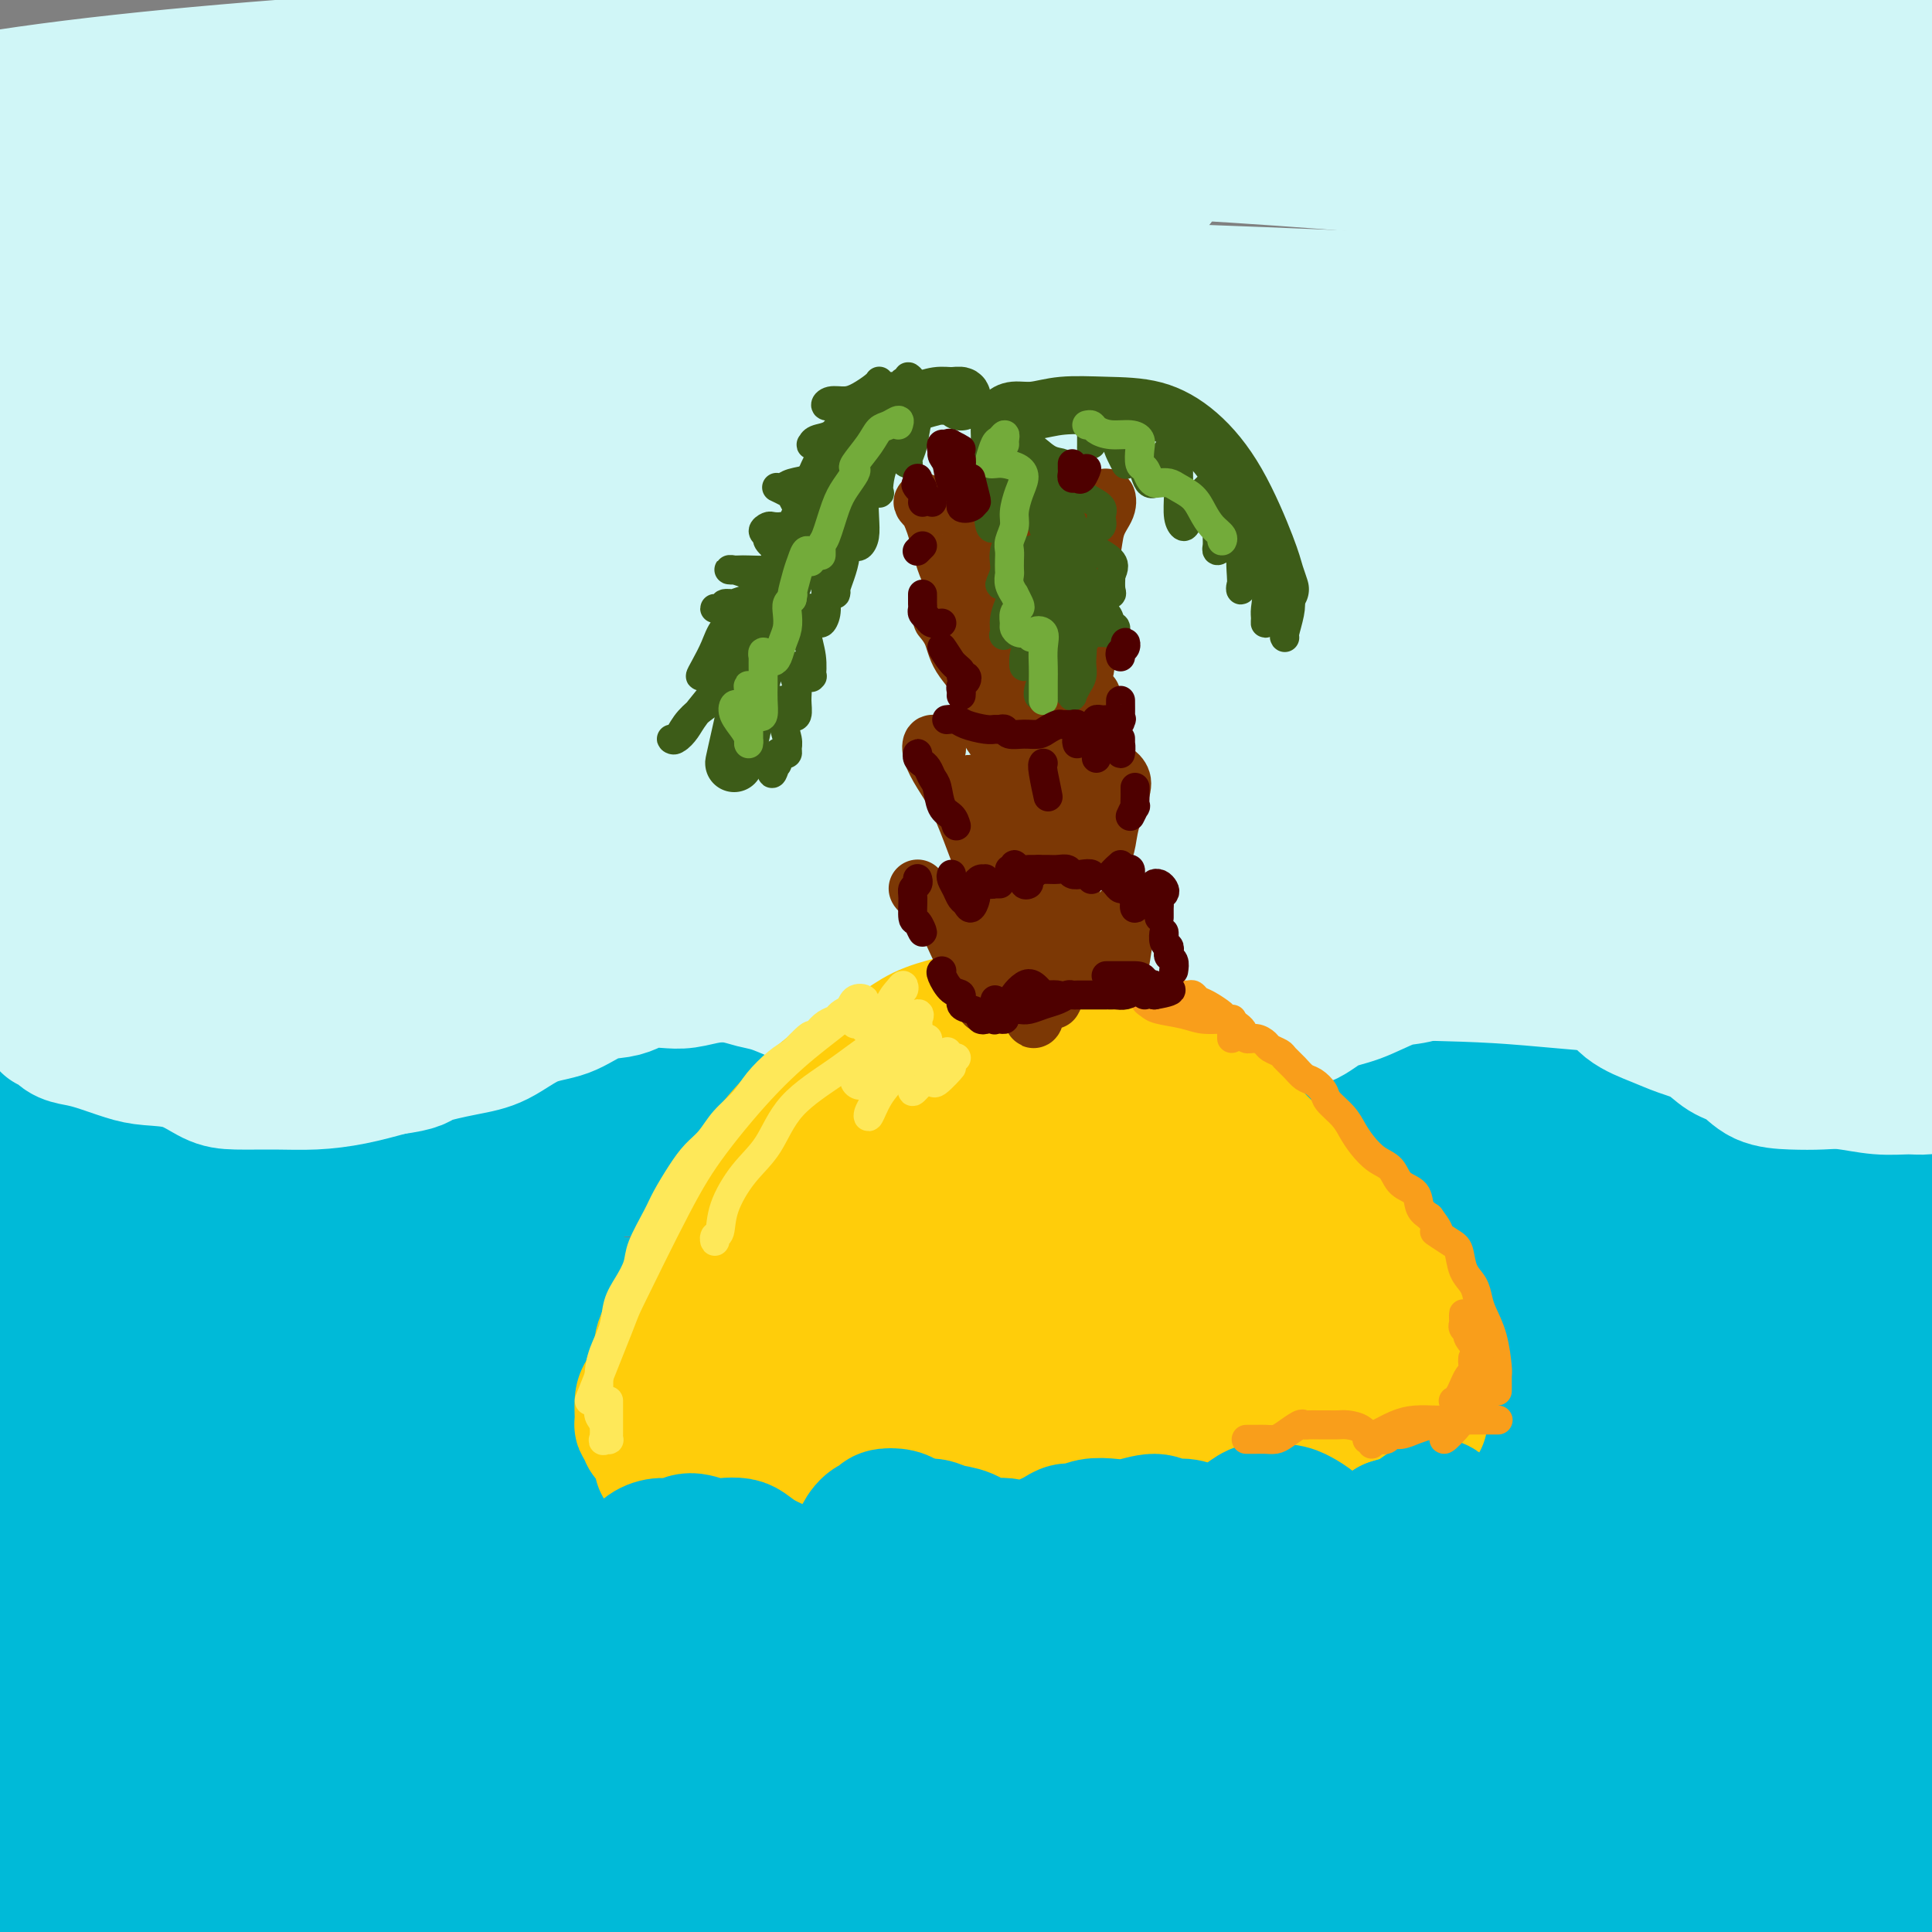 <svg viewBox='0 0 400 400' version='1.1' xmlns='http://www.w3.org/2000/svg' xmlns:xlink='http://www.w3.org/1999/xlink'><rect x="0" y="0" width="400" height="400" fill="#808080" stroke="none"/><g fill='none' stroke='rgb(0,186,216)' stroke-width='28' stroke-linecap='round' stroke-linejoin='round'><path d='M17,349c-1.093,0.010 -2.187,0.021 -3,0c-0.813,-0.021 -1.347,-0.072 -2,0c-0.653,0.072 -1.426,0.267 -2,0c-0.574,-0.267 -0.948,-0.998 -1,-2c-0.052,-1.002 0.219,-2.277 1,-4c0.781,-1.723 2.073,-3.895 3,-6c0.927,-2.105 1.488,-4.142 2,-6c0.512,-1.858 0.976,-3.535 2,-5c1.024,-1.465 2.610,-2.717 4,-4c1.390,-1.283 2.584,-2.598 5,-4c2.416,-1.402 6.055,-2.891 10,-4c3.945,-1.109 8.197,-1.840 13,-3c4.803,-1.160 10.158,-2.751 15,-3c4.842,-0.249 9.170,0.844 14,2c4.830,1.156 10.162,2.374 15,4c4.838,1.626 9.183,3.661 14,5c4.817,1.339 10.107,1.982 15,3c4.893,1.018 9.388,2.412 15,3c5.612,0.588 12.341,0.370 18,0c5.659,-0.370 10.247,-0.891 16,-2c5.753,-1.109 12.671,-2.804 19,-5c6.329,-2.196 12.071,-4.892 18,-8c5.929,-3.108 12.047,-6.630 18,-10c5.953,-3.370 11.741,-6.590 17,-10c5.259,-3.410 9.988,-7.012 15,-9c5.012,-1.988 10.305,-2.363 15,-3c4.695,-0.637 8.791,-1.535 13,-1c4.209,0.535 8.530,2.504 13,4c4.470,1.496 9.088,2.518 14,4c4.912,1.482 10.118,3.423 15,5c4.882,1.577 9.441,2.788 14,4'/><path d='M342,294c11.430,3.279 12.003,2.976 15,4c2.997,1.024 8.416,3.374 13,5c4.584,1.626 8.334,2.527 12,4c3.666,1.473 7.248,3.519 11,5c3.752,1.481 7.674,2.396 11,3c3.326,0.604 6.056,0.897 8,1c1.944,0.103 3.100,0.017 4,0c0.900,-0.017 1.542,0.037 2,0c0.458,-0.037 0.731,-0.165 1,0c0.269,0.165 0.536,0.621 -1,1c-1.536,0.379 -4.873,0.679 -11,1c-6.127,0.321 -15.044,0.662 -27,2c-11.956,1.338 -26.952,3.674 -42,5c-15.048,1.326 -30.149,1.640 -45,2c-14.851,0.360 -29.453,0.764 -45,1c-15.547,0.236 -32.038,0.305 -48,1c-15.962,0.695 -31.395,2.015 -47,4c-15.605,1.985 -31.380,4.633 -47,8c-15.620,3.367 -31.083,7.451 -45,12c-13.917,4.549 -26.287,9.562 -35,13c-8.713,3.438 -13.770,5.299 -18,7c-4.230,1.701 -7.635,3.242 -10,4c-2.365,0.758 -3.691,0.735 -4,1c-0.309,0.265 0.400,0.819 1,1c0.600,0.181 1.091,-0.012 3,0c1.909,0.012 5.238,0.229 10,-1c4.762,-1.229 10.958,-3.904 19,-7c8.042,-3.096 17.929,-6.613 30,-10c12.071,-3.387 26.327,-6.643 41,-9c14.673,-2.357 29.764,-3.816 44,-5c14.236,-1.184 27.618,-2.092 41,-3'/><path d='M183,344c20.252,-1.522 28.382,-1.327 39,-1c10.618,0.327 23.722,0.786 34,1c10.278,0.214 17.728,0.182 23,0c5.272,-0.182 8.367,-0.513 10,-1c1.633,-0.487 1.804,-1.130 -1,-2c-2.804,-0.870 -8.585,-1.968 -17,-2c-8.415,-0.032 -19.465,1.001 -33,2c-13.535,0.999 -29.556,1.962 -47,3c-17.444,1.038 -36.312,2.149 -54,3c-17.688,0.851 -34.195,1.442 -49,3c-14.805,1.558 -27.909,4.084 -38,6c-10.091,1.916 -17.168,3.222 -23,4c-5.832,0.778 -10.418,1.029 -13,1c-2.582,-0.029 -3.159,-0.337 -3,-1c0.159,-0.663 1.052,-1.681 4,-4c2.948,-2.319 7.949,-5.938 15,-9c7.051,-3.062 16.151,-5.568 27,-9c10.849,-3.432 23.445,-7.789 35,-11c11.555,-3.211 22.068,-5.275 29,-6c6.932,-0.725 10.283,-0.111 12,0c1.717,0.111 1.800,-0.282 1,0c-0.800,0.282 -2.485,1.239 -7,2c-4.515,0.761 -11.862,1.327 -20,3c-8.138,1.673 -17.066,4.451 -28,8c-10.934,3.549 -23.873,7.867 -34,11c-10.127,3.133 -17.443,5.081 -23,6c-5.557,0.919 -9.354,0.810 -12,1c-2.646,0.190 -4.142,0.680 -5,1c-0.858,0.320 -1.077,0.471 -1,1c0.077,0.529 0.451,1.437 2,2c1.549,0.563 4.275,0.782 7,1'/><path d='M13,357c4.063,0.441 10.219,-0.458 17,-1c6.781,-0.542 14.186,-0.728 24,-1c9.814,-0.272 22.038,-0.630 34,-1c11.962,-0.370 23.663,-0.751 34,0c10.337,0.751 19.309,2.636 28,4c8.691,1.364 17.102,2.208 25,3c7.898,0.792 15.283,1.531 22,2c6.717,0.469 12.765,0.669 16,1c3.235,0.331 3.656,0.795 4,1c0.344,0.205 0.610,0.153 -2,0c-2.610,-0.153 -8.095,-0.407 -16,0c-7.905,0.407 -18.229,1.476 -30,3c-11.771,1.524 -24.990,3.505 -39,5c-14.010,1.495 -28.809,2.505 -43,4c-14.191,1.495 -27.772,3.475 -40,6c-12.228,2.525 -23.104,5.594 -32,9c-8.896,3.406 -15.811,7.148 -21,10c-5.189,2.852 -8.651,4.814 -10,6c-1.349,1.186 -0.584,1.597 2,1c2.584,-0.597 6.986,-2.201 15,-5c8.014,-2.799 19.638,-6.794 33,-12c13.362,-5.206 28.461,-11.624 45,-16c16.539,-4.376 34.519,-6.709 49,-8c14.481,-1.291 25.462,-1.538 37,-1c11.538,0.538 23.631,1.861 34,4c10.369,2.139 19.013,5.092 27,8c7.987,2.908 15.316,5.769 21,8c5.684,2.231 9.723,3.831 13,5c3.277,1.169 5.794,1.905 5,2c-0.794,0.095 -4.897,-0.453 -9,-1'/><path d='M256,393c-5.106,-0.621 -13.371,-1.673 -23,-2c-9.629,-0.327 -20.622,0.070 -34,0c-13.378,-0.070 -29.140,-0.607 -44,0c-14.860,0.607 -28.818,2.360 -40,4c-11.182,1.640 -19.587,3.169 -26,4c-6.413,0.831 -10.834,0.966 -13,1c-2.166,0.034 -2.076,-0.031 -2,0c0.076,0.031 0.137,0.159 2,1c1.863,0.841 5.528,2.395 11,3c5.472,0.605 12.753,0.261 22,0c9.247,-0.261 20.462,-0.441 35,-1c14.538,-0.559 32.398,-1.499 49,-2c16.602,-0.501 31.945,-0.565 46,0c14.055,0.565 26.822,1.759 39,3c12.178,1.241 23.766,2.527 34,4c10.234,1.473 19.114,3.131 27,4c7.886,0.869 14.778,0.950 20,1c5.222,0.050 8.772,0.070 11,0c2.228,-0.070 3.132,-0.232 3,-1c-0.132,-0.768 -1.301,-2.144 -5,-4c-3.699,-1.856 -9.927,-4.191 -19,-6c-9.073,-1.809 -20.989,-3.090 -34,-5c-13.011,-1.910 -27.115,-4.447 -42,-6c-14.885,-1.553 -30.550,-2.121 -44,-2c-13.450,0.121 -24.685,0.931 -34,2c-9.315,1.069 -16.711,2.397 -20,3c-3.289,0.603 -2.470,0.482 1,0c3.470,-0.482 9.590,-1.325 18,-2c8.410,-0.675 19.110,-1.182 31,-1c11.890,0.182 24.968,1.052 39,2c14.032,0.948 29.016,1.974 44,3'/><path d='M308,396c19.929,0.784 28.250,0.243 38,0c9.750,-0.243 20.927,-0.190 29,-1c8.073,-0.810 13.040,-2.485 17,-4c3.960,-1.515 6.913,-2.872 9,-4c2.087,-1.128 3.307,-2.028 2,-3c-1.307,-0.972 -5.140,-2.017 -11,-4c-5.860,-1.983 -13.747,-4.903 -24,-7c-10.253,-2.097 -22.870,-3.370 -37,-4c-14.130,-0.630 -29.771,-0.617 -44,1c-14.229,1.617 -27.045,4.840 -35,7c-7.955,2.160 -11.050,3.259 -12,4c-0.950,0.741 0.243,1.125 3,2c2.757,0.875 7.077,2.240 14,3c6.923,0.760 16.448,0.914 27,1c10.552,0.086 22.132,0.103 35,0c12.868,-0.103 27.025,-0.328 39,-1c11.975,-0.672 21.768,-1.792 30,-3c8.232,-1.208 14.902,-2.504 19,-4c4.098,-1.496 5.622,-3.191 6,-5c0.378,-1.809 -0.391,-3.731 -4,-6c-3.609,-2.269 -10.059,-4.883 -20,-8c-9.941,-3.117 -23.372,-6.737 -39,-9c-15.628,-2.263 -33.451,-3.171 -51,-3c-17.549,0.171 -34.822,1.419 -50,4c-15.178,2.581 -28.262,6.495 -37,9c-8.738,2.505 -13.132,3.600 -15,4c-1.868,0.400 -1.210,0.104 2,0c3.210,-0.104 8.974,-0.018 17,0c8.026,0.018 18.315,-0.034 29,-1c10.685,-0.966 21.767,-2.848 34,-4c12.233,-1.152 25.616,-1.576 39,-2'/><path d='M318,358c24.626,-1.567 25.691,-1.985 30,-3c4.309,-1.015 11.863,-2.626 16,-4c4.137,-1.374 4.859,-2.511 4,-4c-0.859,-1.489 -3.297,-3.331 -9,-5c-5.703,-1.669 -14.670,-3.165 -26,-4c-11.330,-0.835 -25.024,-1.008 -41,-1c-15.976,0.008 -34.234,0.199 -49,1c-14.766,0.801 -26.041,2.212 -33,3c-6.959,0.788 -9.604,0.952 -11,1c-1.396,0.048 -1.544,-0.020 1,0c2.544,0.020 7.778,0.129 15,-1c7.222,-1.129 16.430,-3.496 27,-6c10.570,-2.504 22.500,-5.143 34,-8c11.500,-2.857 22.568,-5.930 32,-9c9.432,-3.070 17.226,-6.136 22,-9c4.774,-2.864 6.528,-5.527 7,-8c0.472,-2.473 -0.340,-4.755 -4,-6c-3.660,-1.245 -10.170,-1.454 -19,-1c-8.830,0.454 -19.979,1.569 -32,4c-12.021,2.431 -24.914,6.177 -35,9c-10.086,2.823 -17.363,4.724 -22,6c-4.637,1.276 -6.632,1.927 -7,2c-0.368,0.073 0.890,-0.433 3,-1c2.110,-0.567 5.072,-1.194 9,-2c3.928,-0.806 8.824,-1.789 14,-3c5.176,-1.211 10.633,-2.648 15,-4c4.367,-1.352 7.642,-2.619 11,-4c3.358,-1.381 6.797,-2.875 9,-4c2.203,-1.125 3.170,-1.880 4,-3c0.830,-1.120 1.523,-2.606 1,-4c-0.523,-1.394 -2.261,-2.697 -4,-4'/><path d='M280,286c-1.266,-0.843 -2.430,-0.951 -4,-1c-1.570,-0.049 -3.547,-0.039 -6,0c-2.453,0.039 -5.384,0.108 -7,0c-1.616,-0.108 -1.918,-0.391 -2,0c-0.082,0.391 0.057,1.458 2,2c1.943,0.542 5.690,0.560 11,0c5.310,-0.560 12.183,-1.697 20,-3c7.817,-1.303 16.579,-2.771 25,-4c8.421,-1.229 16.499,-2.217 24,-3c7.501,-0.783 14.423,-1.359 21,-2c6.577,-0.641 12.810,-1.348 18,-2c5.190,-0.652 9.338,-1.251 13,-1c3.662,0.251 6.838,1.350 9,3c2.162,1.650 3.309,3.850 4,6c0.691,2.150 0.926,4.252 1,6c0.074,1.748 -0.011,3.144 0,4c0.011,0.856 0.120,1.171 0,1c-0.120,-0.171 -0.468,-0.830 -2,-2c-1.532,-1.170 -4.249,-2.851 -7,-5c-2.751,-2.149 -5.536,-4.765 -8,-8c-2.464,-3.235 -4.605,-7.089 -7,-11c-2.395,-3.911 -5.042,-7.881 -7,-11c-1.958,-3.119 -3.228,-5.388 -6,-7c-2.772,-1.612 -7.047,-2.567 -12,-3c-4.953,-0.433 -10.585,-0.344 -17,0c-6.415,0.344 -13.611,0.943 -22,2c-8.389,1.057 -17.969,2.570 -27,4c-9.031,1.430 -17.514,2.775 -26,4c-8.486,1.225 -16.977,2.330 -24,3c-7.023,0.670 -12.578,0.906 -18,1c-5.422,0.094 -10.711,0.047 -16,0'/><path d='M210,259c-26.219,2.549 -16.767,1.923 -17,2c-0.233,0.077 -10.149,0.857 -18,2c-7.851,1.143 -13.635,2.649 -20,4c-6.365,1.351 -13.310,2.547 -18,3c-4.690,0.453 -7.124,0.164 -10,0c-2.876,-0.164 -6.194,-0.201 -9,0c-2.806,0.201 -5.101,0.640 -8,1c-2.899,0.360 -6.402,0.641 -10,1c-3.598,0.359 -7.291,0.798 -11,1c-3.709,0.202 -7.433,0.169 -11,0c-3.567,-0.169 -6.976,-0.473 -10,-1c-3.024,-0.527 -5.662,-1.277 -9,-2c-3.338,-0.723 -7.376,-1.418 -11,-2c-3.624,-0.582 -6.834,-1.052 -11,-2c-4.166,-0.948 -9.289,-2.373 -14,-3c-4.711,-0.627 -9.010,-0.457 -13,-1c-3.990,-0.543 -7.670,-1.798 -11,-3c-3.330,-1.202 -6.309,-2.352 -9,-3c-2.691,-0.648 -5.093,-0.794 -8,-1c-2.907,-0.206 -6.318,-0.474 -9,0c-2.682,0.474 -4.636,1.688 -7,3c-2.364,1.312 -5.139,2.723 -7,5c-1.861,2.277 -2.808,5.421 -4,8c-1.192,2.579 -2.629,4.595 -3,7c-0.371,2.405 0.324,5.200 1,8c0.676,2.800 1.334,5.606 3,8c1.666,2.394 4.342,4.376 8,6c3.658,1.624 8.300,2.889 14,4c5.700,1.111 12.458,2.068 20,2c7.542,-0.068 15.869,-1.162 24,-2c8.131,-0.838 16.065,-1.419 24,-2'/><path d='M46,302c11.723,-0.766 17.029,-0.681 24,-1c6.971,-0.319 15.605,-1.042 23,-2c7.395,-0.958 13.551,-2.152 19,-3c5.449,-0.848 10.191,-1.349 13,-2c2.809,-0.651 3.684,-1.452 4,-2c0.316,-0.548 0.072,-0.845 -2,-1c-2.072,-0.155 -5.974,-0.170 -12,0c-6.026,0.170 -14.178,0.524 -22,1c-7.822,0.476 -15.314,1.075 -25,2c-9.686,0.925 -21.566,2.175 -33,4c-11.434,1.825 -22.422,4.225 -30,6c-7.578,1.775 -11.745,2.926 -15,3c-3.255,0.074 -5.597,-0.928 -7,-2c-1.403,-1.072 -1.868,-2.213 -1,-4c0.868,-1.787 3.070,-4.219 6,-7c2.930,-2.781 6.588,-5.910 11,-9c4.412,-3.090 9.577,-6.142 15,-10c5.423,-3.858 11.105,-8.521 17,-12c5.895,-3.479 12.003,-5.772 16,-7c3.997,-1.228 5.884,-1.391 8,-1c2.116,0.391 4.461,1.336 6,3c1.539,1.664 2.272,4.046 3,7c0.728,2.954 1.451,6.481 3,10c1.549,3.519 3.926,7.030 7,10c3.074,2.970 6.846,5.397 11,7c4.154,1.603 8.689,2.381 14,3c5.311,0.619 11.398,1.080 18,1c6.602,-0.080 13.718,-0.702 21,-2c7.282,-1.298 14.730,-3.273 22,-5c7.270,-1.727 14.363,-3.208 21,-5c6.637,-1.792 12.819,-3.896 19,-6'/><path d='M200,278c12.595,-3.673 13.082,-4.854 15,-6c1.918,-1.146 5.269,-2.257 7,-3c1.731,-0.743 1.844,-1.117 0,-2c-1.844,-0.883 -5.646,-2.275 -11,-3c-5.354,-0.725 -12.261,-0.784 -21,0c-8.739,0.784 -19.310,2.412 -29,4c-9.690,1.588 -18.499,3.137 -27,5c-8.501,1.863 -16.693,4.039 -24,6c-7.307,1.961 -13.727,3.707 -19,5c-5.273,1.293 -9.397,2.135 -13,3c-3.603,0.865 -6.684,1.754 -8,2c-1.316,0.246 -0.865,-0.150 0,-1c0.865,-0.850 2.145,-2.155 4,-4c1.855,-1.845 4.285,-4.231 7,-7c2.715,-2.769 5.715,-5.920 8,-9c2.285,-3.080 3.855,-6.090 4,-9c0.145,-2.910 -1.136,-5.719 -3,-8c-1.864,-2.281 -4.311,-4.032 -7,-5c-2.689,-0.968 -5.619,-1.153 -8,-2c-2.381,-0.847 -4.212,-2.358 -5,-3c-0.788,-0.642 -0.533,-0.416 1,-1c1.533,-0.584 4.343,-1.979 9,-3c4.657,-1.021 11.162,-1.670 19,-2c7.838,-0.330 17.009,-0.341 25,0c7.991,0.341 14.802,1.035 22,2c7.198,0.965 14.784,2.200 22,3c7.216,0.800 14.061,1.165 20,2c5.939,0.835 10.973,2.141 15,3c4.027,0.859 7.046,1.270 9,2c1.954,0.730 2.844,1.780 4,3c1.156,1.220 2.578,2.610 4,4'/><path d='M220,254c1.779,1.381 2.227,1.334 3,2c0.773,0.666 1.871,2.047 3,3c1.129,0.953 2.288,1.479 4,1c1.712,-0.479 3.978,-1.964 7,-4c3.022,-2.036 6.801,-4.622 11,-8c4.199,-3.378 8.820,-7.548 14,-12c5.180,-4.452 10.921,-9.188 17,-13c6.079,-3.812 12.498,-6.701 18,-8c5.502,-1.299 10.089,-1.007 15,0c4.911,1.007 10.148,2.729 15,5c4.852,2.271 9.321,5.092 14,8c4.679,2.908 9.568,5.904 14,8c4.432,2.096 8.408,3.292 13,4c4.592,0.708 9.800,0.928 14,1c4.200,0.072 7.391,-0.005 11,0c3.609,0.005 7.637,0.093 11,0c3.363,-0.093 6.061,-0.366 9,-1c2.939,-0.634 6.119,-1.628 8,-2c1.881,-0.372 2.464,-0.121 3,-1c0.536,-0.879 1.025,-2.887 1,-4c-0.025,-1.113 -0.562,-1.331 -1,-2c-0.438,-0.669 -0.775,-1.791 -1,-1c-0.225,0.791 -0.336,3.494 -1,6c-0.664,2.506 -1.881,4.816 -3,8c-1.119,3.184 -2.138,7.241 -4,10c-1.862,2.759 -4.565,4.220 -7,5c-2.435,0.780 -4.603,0.877 -8,0c-3.397,-0.877 -8.024,-2.730 -13,-5c-4.976,-2.270 -10.301,-4.957 -15,-8c-4.699,-3.043 -8.771,-6.441 -13,-10c-4.229,-3.559 -8.614,-7.280 -13,-11'/><path d='M346,225c-6.329,-4.928 -9.152,-6.747 -13,-8c-3.848,-1.253 -8.720,-1.938 -14,-2c-5.280,-0.062 -10.966,0.501 -16,2c-5.034,1.499 -9.414,3.935 -14,6c-4.586,2.065 -9.378,3.760 -14,6c-4.622,2.240 -9.075,5.027 -14,7c-4.925,1.973 -10.323,3.133 -16,4c-5.677,0.867 -11.632,1.442 -17,2c-5.368,0.558 -10.149,1.099 -15,1c-4.851,-0.099 -9.771,-0.838 -14,-2c-4.229,-1.162 -7.767,-2.749 -11,-4c-3.233,-1.251 -6.162,-2.168 -9,-3c-2.838,-0.832 -5.586,-1.579 -9,-2c-3.414,-0.421 -7.492,-0.516 -11,-1c-3.508,-0.484 -6.444,-1.357 -9,-2c-2.556,-0.643 -4.733,-1.054 -7,-2c-2.267,-0.946 -4.625,-2.425 -6,-3c-1.375,-0.575 -1.769,-0.246 -3,0c-1.231,0.246 -3.301,0.410 -5,2c-1.699,1.590 -3.029,4.608 -5,7c-1.971,2.392 -4.583,4.159 -7,6c-2.417,1.841 -4.637,3.756 -7,5c-2.363,1.244 -4.868,1.818 -7,2c-2.132,0.182 -3.891,-0.029 -6,0c-2.109,0.029 -4.569,0.299 -7,0c-2.431,-0.299 -4.835,-1.168 -8,-2c-3.165,-0.832 -7.091,-1.629 -11,-2c-3.909,-0.371 -7.800,-0.316 -12,-1c-4.200,-0.684 -8.708,-2.107 -13,-3c-4.292,-0.893 -8.369,-1.255 -12,-2c-3.631,-0.745 -6.815,-1.872 -10,-3'/><path d='M24,233c-13.501,-2.125 -7.752,-0.939 -7,-1c0.752,-0.061 -3.492,-1.369 -6,-2c-2.508,-0.631 -3.281,-0.586 -4,0c-0.719,0.586 -1.383,1.714 -2,3c-0.617,1.286 -1.188,2.731 -1,4c0.188,1.269 1.134,2.364 3,4c1.866,1.636 4.653,3.813 8,5c3.347,1.187 7.256,1.382 12,2c4.744,0.618 10.323,1.657 17,2c6.677,0.343 14.452,-0.012 22,-1c7.548,-0.988 14.868,-2.609 23,-4c8.132,-1.391 17.075,-2.553 24,-3c6.925,-0.447 11.833,-0.178 17,0c5.167,0.178 10.595,0.264 15,0c4.405,-0.264 7.789,-0.880 10,-1c2.211,-0.120 3.248,0.256 4,0c0.752,-0.256 1.217,-1.143 0,-2c-1.217,-0.857 -4.117,-1.685 -8,-2c-3.883,-0.315 -8.751,-0.117 -14,0c-5.249,0.117 -10.880,0.152 -17,1c-6.120,0.848 -12.727,2.508 -20,5c-7.273,2.492 -15.210,5.817 -20,8c-4.790,2.183 -6.431,3.226 -7,4c-0.569,0.774 -0.064,1.281 1,2c1.064,0.719 2.689,1.651 5,2c2.311,0.349 5.309,0.117 9,0c3.691,-0.117 8.075,-0.117 12,0c3.925,0.117 7.392,0.351 10,0c2.608,-0.351 4.356,-1.287 5,-2c0.644,-0.713 0.184,-1.204 -2,-2c-2.184,-0.796 -6.092,-1.898 -10,-3'/><path d='M103,252c-4.792,-1.195 -10.772,-1.683 -18,-1c-7.228,0.683 -15.706,2.535 -23,5c-7.294,2.465 -13.405,5.542 -19,9c-5.595,3.458 -10.673,7.298 -14,11c-3.327,3.702 -4.904,7.267 -6,11c-1.096,3.733 -1.711,7.634 -2,11c-0.289,3.366 -0.254,6.197 1,9c1.254,2.803 3.725,5.577 6,7c2.275,1.423 4.353,1.493 7,2c2.647,0.507 5.865,1.451 9,1c3.135,-0.451 6.189,-2.297 10,-5c3.811,-2.703 8.380,-6.263 12,-10c3.620,-3.737 6.293,-7.649 7,-12c0.707,-4.351 -0.552,-9.139 -3,-12c-2.448,-2.861 -6.087,-3.794 -10,-4c-3.913,-0.206 -8.101,0.316 -13,2c-4.899,1.684 -10.509,4.530 -15,8c-4.491,3.470 -7.863,7.564 -11,12c-3.137,4.436 -6.038,9.212 -8,14c-1.962,4.788 -2.984,9.586 -3,13c-0.016,3.414 0.974,5.445 3,7c2.026,1.555 5.089,2.634 8,3c2.911,0.366 5.669,0.018 8,-1c2.331,-1.018 4.233,-2.706 6,-5c1.767,-2.294 3.397,-5.194 4,-8c0.603,-2.806 0.179,-5.518 -1,-9c-1.179,-3.482 -3.114,-7.734 -6,-11c-2.886,-3.266 -6.722,-5.545 -10,-7c-3.278,-1.455 -5.998,-2.084 -9,-1c-3.002,1.084 -6.286,3.881 -9,7c-2.714,3.119 -4.857,6.559 -7,10'/><path d='M-3,308c-3.019,4.421 -2.565,6.973 -1,9c1.565,2.027 4.241,3.528 7,5c2.759,1.472 5.600,2.914 10,3c4.400,0.086 10.358,-1.184 17,-3c6.642,-1.816 13.970,-4.179 23,-7c9.030,-2.821 19.764,-6.100 30,-9c10.236,-2.900 19.974,-5.421 30,-8c10.026,-2.579 20.341,-5.216 31,-8c10.659,-2.784 21.661,-5.716 32,-8c10.339,-2.284 20.014,-3.922 29,-5c8.986,-1.078 17.284,-1.597 24,-2c6.716,-0.403 11.849,-0.691 15,-1c3.151,-0.309 4.318,-0.640 5,-1c0.682,-0.360 0.878,-0.750 0,-1c-0.878,-0.250 -2.831,-0.361 -7,0c-4.169,0.361 -10.554,1.195 -18,3c-7.446,1.805 -15.953,4.583 -25,8c-9.047,3.417 -18.635,7.473 -29,13c-10.365,5.527 -21.507,12.524 -28,17c-6.493,4.476 -8.336,6.432 -9,8c-0.664,1.568 -0.148,2.747 2,3c2.148,0.253 5.928,-0.422 11,-2c5.072,-1.578 11.436,-4.059 19,-7c7.564,-2.941 16.327,-6.343 25,-10c8.673,-3.657 17.256,-7.570 25,-11c7.744,-3.430 14.649,-6.376 21,-9c6.351,-2.624 12.149,-4.927 16,-7c3.851,-2.073 5.754,-3.916 7,-5c1.246,-1.084 1.836,-1.407 1,-2c-0.836,-0.593 -3.096,-1.455 -6,-2c-2.904,-0.545 -6.452,-0.772 -10,-1'/><path d='M244,268c-3.544,-0.953 -4.903,-0.836 -6,-1c-1.097,-0.164 -1.930,-0.609 -2,-1c-0.070,-0.391 0.623,-0.728 3,-1c2.377,-0.272 6.436,-0.479 12,-1c5.564,-0.521 12.632,-1.357 19,-2c6.368,-0.643 12.037,-1.093 17,-2c4.963,-0.907 9.220,-2.271 13,-3c3.780,-0.729 7.082,-0.825 10,-2c2.918,-1.175 5.451,-3.430 7,-5c1.549,-1.570 2.113,-2.454 3,-4c0.887,-1.546 2.097,-3.753 3,-6c0.903,-2.247 1.500,-4.534 2,-6c0.500,-1.466 0.903,-2.112 1,-2c0.097,0.112 -0.111,0.982 0,2c0.111,1.018 0.541,2.184 1,4c0.459,1.816 0.946,4.281 2,7c1.054,2.719 2.673,5.691 4,9c1.327,3.309 2.360,6.956 3,10c0.640,3.044 0.888,5.486 1,7c0.112,1.514 0.090,2.101 0,2c-0.090,-0.101 -0.246,-0.889 0,-2c0.246,-1.111 0.895,-2.544 1,-4c0.105,-1.456 -0.335,-2.937 -1,-5c-0.665,-2.063 -1.557,-4.710 -3,-7c-1.443,-2.290 -3.438,-4.222 -6,-6c-2.562,-1.778 -5.690,-3.402 -9,-4c-3.310,-0.598 -6.803,-0.171 -9,0c-2.197,0.171 -3.099,0.085 -4,0'/><path d='M306,245c-3.317,-0.416 -0.609,0.544 0,1c0.609,0.456 -0.879,0.409 -1,1c-0.121,0.591 1.126,1.822 3,3c1.874,1.178 4.375,2.303 7,3c2.625,0.697 5.372,0.964 9,1c3.628,0.036 8.135,-0.160 12,-1c3.865,-0.840 7.086,-2.323 10,-3c2.914,-0.677 5.520,-0.548 7,-1c1.480,-0.452 1.834,-1.485 2,-2c0.166,-0.515 0.145,-0.512 -1,-1c-1.145,-0.488 -3.415,-1.465 -7,-2c-3.585,-0.535 -8.485,-0.626 -14,-1c-5.515,-0.374 -11.646,-1.031 -17,-1c-5.354,0.031 -9.932,0.749 -13,2c-3.068,1.251 -4.626,3.035 -5,5c-0.374,1.965 0.436,4.112 2,7c1.564,2.888 3.881,6.517 7,10c3.119,3.483 7.038,6.820 12,10c4.962,3.180 10.965,6.204 17,8c6.035,1.796 12.101,2.365 18,3c5.899,0.635 11.629,1.337 17,1c5.371,-0.337 10.382,-1.711 14,-3c3.618,-1.289 5.843,-2.491 7,-3c1.157,-0.509 1.246,-0.324 1,-1c-0.246,-0.676 -0.828,-2.214 -3,-3c-2.172,-0.786 -5.935,-0.821 -8,0c-2.065,0.821 -2.432,2.496 -3,5c-0.568,2.504 -1.338,5.836 -1,10c0.338,4.164 1.783,9.160 3,14c1.217,4.840 2.205,9.526 3,14c0.795,4.474 1.398,8.737 2,13'/><path d='M386,334c1.076,8.773 -0.235,10.207 0,12c0.235,1.793 2.018,3.946 3,6c0.982,2.054 1.165,4.010 2,5c0.835,0.990 2.321,1.012 3,1c0.679,-0.012 0.552,-0.060 1,-1c0.448,-0.940 1.471,-2.772 2,-5c0.529,-2.228 0.563,-4.853 0,-8c-0.563,-3.147 -1.722,-6.815 -3,-10c-1.278,-3.185 -2.675,-5.886 -4,-9c-1.325,-3.114 -2.577,-6.642 -4,-10c-1.423,-3.358 -3.018,-6.545 -5,-10c-1.982,-3.455 -4.352,-7.179 -7,-11c-2.648,-3.821 -5.574,-7.738 -9,-11c-3.426,-3.262 -7.352,-5.867 -10,-8c-2.648,-2.133 -4.017,-3.792 -6,-5c-1.983,-1.208 -4.578,-1.965 -6,-3c-1.422,-1.035 -1.671,-2.347 -2,-3c-0.329,-0.653 -0.740,-0.646 -1,-1c-0.260,-0.354 -0.371,-1.068 0,-1c0.371,0.068 1.222,0.918 3,2c1.778,1.082 4.483,2.394 7,4c2.517,1.606 4.844,3.505 7,5c2.156,1.495 4.139,2.587 6,3c1.861,0.413 3.599,0.146 5,-1c1.401,-1.146 2.463,-3.171 3,-5c0.537,-1.829 0.547,-3.462 0,-5c-0.547,-1.538 -1.652,-2.981 -3,-4c-1.348,-1.019 -2.939,-1.613 -5,-2c-2.061,-0.387 -4.593,-0.566 -8,0c-3.407,0.566 -7.688,1.876 -14,4c-6.312,2.124 -14.656,5.062 -23,8'/><path d='M318,271c-10.166,3.700 -17.082,6.949 -24,10c-6.918,3.051 -13.838,5.903 -21,9c-7.162,3.097 -14.564,6.438 -22,10c-7.436,3.562 -14.905,7.343 -23,12c-8.095,4.657 -16.818,10.190 -26,16c-9.182,5.810 -18.825,11.899 -27,17c-8.175,5.101 -14.884,9.216 -21,13c-6.116,3.784 -11.640,7.238 -17,10c-5.360,2.762 -10.556,4.833 -16,7c-5.444,2.167 -11.137,4.431 -17,7c-5.863,2.569 -11.897,5.442 -18,8c-6.103,2.558 -12.276,4.802 -16,6c-3.724,1.198 -4.998,1.351 -6,1c-1.002,-0.351 -1.731,-1.204 -2,-2c-0.269,-0.796 -0.077,-1.534 0,-2c0.077,-0.466 0.040,-0.660 0,-1c-0.040,-0.340 -0.084,-0.825 0,-1c0.084,-0.175 0.297,-0.039 1,0c0.703,0.039 1.895,-0.020 3,0c1.105,0.020 2.121,0.119 4,0c1.879,-0.119 4.621,-0.455 5,1c0.379,1.455 -1.606,4.701 -2,5c-0.394,0.299 0.803,-2.351 2,-5'/></g>
<g fill='none' stroke='rgb(208,246,247)' stroke-width='28' stroke-linecap='round' stroke-linejoin='round'><path d='M154,173c-0.216,0.227 -0.432,0.454 -1,0c-0.568,-0.454 -1.487,-1.590 -2,-2c-0.513,-0.410 -0.621,-0.095 -1,0c-0.379,0.095 -1.028,-0.032 -2,0c-0.972,0.032 -2.267,0.221 -4,1c-1.733,0.779 -3.904,2.146 -6,3c-2.096,0.854 -4.118,1.194 -7,2c-2.882,0.806 -6.624,2.077 -10,3c-3.376,0.923 -6.388,1.497 -9,2c-2.612,0.503 -4.826,0.936 -7,2c-2.174,1.064 -4.310,2.758 -6,4c-1.690,1.242 -2.936,2.032 -4,3c-1.064,0.968 -1.947,2.116 -3,3c-1.053,0.884 -2.275,1.505 -3,2c-0.725,0.495 -0.951,0.864 -1,1c-0.049,0.136 0.080,0.039 0,0c-0.080,-0.039 -0.368,-0.019 -1,0c-0.632,0.019 -1.606,0.036 -2,0c-0.394,-0.036 -0.206,-0.126 -1,0c-0.794,0.126 -2.568,0.468 -4,1c-1.432,0.532 -2.523,1.256 -4,2c-1.477,0.744 -3.342,1.509 -5,2c-1.658,0.491 -3.110,0.707 -5,1c-1.890,0.293 -4.219,0.664 -6,1c-1.781,0.336 -3.014,0.636 -5,1c-1.986,0.364 -4.726,0.792 -7,1c-2.274,0.208 -4.082,0.196 -6,0c-1.918,-0.196 -3.948,-0.575 -6,-1c-2.052,-0.425 -4.127,-0.898 -6,-1c-1.873,-0.102 -3.543,0.165 -5,0c-1.457,-0.165 -2.702,-0.761 -4,-1c-1.298,-0.239 -2.649,-0.119 -4,0'/><path d='M17,203c-5.129,-0.483 -2.452,-0.189 -2,0c0.452,0.189 -1.322,0.273 -2,0c-0.678,-0.273 -0.261,-0.903 0,-1c0.261,-0.097 0.367,0.338 1,1c0.633,0.662 1.795,1.550 3,2c1.205,0.450 2.453,0.461 4,1c1.547,0.539 3.391,1.605 5,2c1.609,0.395 2.982,0.120 5,0c2.018,-0.120 4.681,-0.085 7,0c2.319,0.085 4.295,0.219 6,0c1.705,-0.219 3.140,-0.791 5,-1c1.860,-0.209 4.147,-0.055 6,0c1.853,0.055 3.274,0.012 5,0c1.726,-0.012 3.757,0.009 6,0c2.243,-0.009 4.697,-0.047 7,0c2.303,0.047 4.454,0.181 7,0c2.546,-0.181 5.488,-0.675 8,-1c2.512,-0.325 4.595,-0.480 7,-1c2.405,-0.520 5.131,-1.407 7,-2c1.869,-0.593 2.880,-0.894 4,-1c1.120,-0.106 2.349,-0.018 3,0c0.651,0.018 0.725,-0.035 1,0c0.275,0.035 0.751,0.156 1,0c0.249,-0.156 0.270,-0.590 0,-1c-0.270,-0.410 -0.832,-0.798 -1,-1c-0.168,-0.202 0.058,-0.219 0,0c-0.058,0.219 -0.400,0.674 -1,1c-0.600,0.326 -1.457,0.522 -2,1c-0.543,0.478 -0.771,1.239 -1,2'/><path d='M106,204c-1.118,0.606 -2.414,1.123 -4,2c-1.586,0.877 -3.462,2.116 -5,3c-1.538,0.884 -2.738,1.414 -5,2c-2.262,0.586 -5.587,1.229 -8,2c-2.413,0.771 -3.914,1.671 -6,2c-2.086,0.329 -4.759,0.088 -7,0c-2.241,-0.088 -4.052,-0.024 -6,0c-1.948,0.024 -4.032,0.006 -6,0c-1.968,-0.006 -3.820,-0.001 -6,0c-2.180,0.001 -4.690,-0.003 -7,0c-2.310,0.003 -4.422,0.012 -7,0c-2.578,-0.012 -5.622,-0.045 -8,0c-2.378,0.045 -4.090,0.170 -6,0c-1.910,-0.170 -4.019,-0.633 -6,-1c-1.981,-0.367 -3.835,-0.636 -5,-1c-1.165,-0.364 -1.642,-0.823 -2,-1c-0.358,-0.177 -0.599,-0.072 -1,0c-0.401,0.072 -0.963,0.112 -1,0c-0.037,-0.112 0.450,-0.377 1,0c0.550,0.377 1.162,1.397 2,2c0.838,0.603 1.902,0.790 3,1c1.098,0.210 2.229,0.445 4,1c1.771,0.555 4.182,1.431 6,2c1.818,0.569 3.043,0.832 5,1c1.957,0.168 4.646,0.242 7,1c2.354,0.758 4.374,2.201 6,3c1.626,0.799 2.858,0.954 5,1c2.142,0.046 5.193,-0.019 8,0c2.807,0.019 5.371,0.120 8,0c2.629,-0.120 5.323,-0.463 8,-1c2.677,-0.537 5.339,-1.269 8,-2'/><path d='M81,221c6.140,-0.812 5.491,-1.343 7,-2c1.509,-0.657 5.175,-1.440 8,-2c2.825,-0.560 4.808,-0.895 7,-2c2.192,-1.105 4.593,-2.978 7,-4c2.407,-1.022 4.821,-1.192 7,-2c2.179,-0.808 4.123,-2.255 6,-3c1.877,-0.745 3.687,-0.787 5,-1c1.313,-0.213 2.128,-0.597 3,-1c0.872,-0.403 1.801,-0.827 3,-1c1.199,-0.173 2.669,-0.096 4,0c1.331,0.096 2.522,0.210 4,0c1.478,-0.210 3.244,-0.744 5,-1c1.756,-0.256 3.502,-0.234 5,0c1.498,0.234 2.749,0.682 4,1c1.251,0.318 2.501,0.508 4,1c1.499,0.492 3.247,1.288 5,2c1.753,0.712 3.512,1.342 5,2c1.488,0.658 2.704,1.345 4,2c1.296,0.655 2.671,1.280 4,2c1.329,0.720 2.610,1.537 4,2c1.390,0.463 2.888,0.573 4,1c1.112,0.427 1.837,1.171 3,2c1.163,0.829 2.764,1.742 4,2c1.236,0.258 2.108,-0.140 3,0c0.892,0.140 1.803,0.819 3,1c1.197,0.181 2.678,-0.137 4,0c1.322,0.137 2.484,0.727 4,1c1.516,0.273 3.386,0.228 5,0c1.614,-0.228 2.973,-0.638 5,-1c2.027,-0.362 4.722,-0.675 7,-1c2.278,-0.325 4.139,-0.663 6,-1'/><path d='M230,218c4.019,-0.854 5.066,-1.490 7,-2c1.934,-0.510 4.754,-0.894 7,-1c2.246,-0.106 3.919,0.067 6,0c2.081,-0.067 4.570,-0.373 7,-1c2.430,-0.627 4.800,-1.576 7,-2c2.200,-0.424 4.231,-0.322 6,-1c1.769,-0.678 3.276,-2.136 5,-3c1.724,-0.864 3.665,-1.135 6,-2c2.335,-0.865 5.064,-2.323 7,-3c1.936,-0.677 3.079,-0.572 5,-1c1.921,-0.428 4.619,-1.390 7,-2c2.381,-0.610 4.444,-0.867 7,-1c2.556,-0.133 5.605,-0.142 8,0c2.395,0.142 4.135,0.436 6,1c1.865,0.564 3.856,1.397 6,2c2.144,0.603 4.443,0.975 6,2c1.557,1.025 2.373,2.701 4,4c1.627,1.299 4.066,2.219 6,3c1.934,0.781 3.362,1.421 5,2c1.638,0.579 3.486,1.097 5,2c1.514,0.903 2.694,2.190 4,3c1.306,0.810 2.738,1.144 4,2c1.262,0.856 2.356,2.233 4,3c1.644,0.767 3.840,0.923 6,1c2.160,0.077 4.284,0.074 6,0c1.716,-0.074 3.023,-0.219 5,0c1.977,0.219 4.624,0.802 7,1c2.376,0.198 4.482,0.012 6,0c1.518,-0.012 2.447,0.151 4,0c1.553,-0.151 3.729,-0.614 5,-1c1.271,-0.386 1.635,-0.693 2,-1'/><path d='M406,223c6.801,-0.536 3.305,-1.876 2,-3c-1.305,-1.124 -0.419,-2.031 0,-3c0.419,-0.969 0.371,-1.999 0,-3c-0.371,-1.001 -1.064,-1.971 -2,-3c-0.936,-1.029 -2.116,-2.116 -4,-3c-1.884,-0.884 -4.471,-1.564 -8,-2c-3.529,-0.436 -8.001,-0.626 -14,-1c-5.999,-0.374 -13.526,-0.930 -21,-1c-7.474,-0.070 -14.896,0.346 -23,0c-8.104,-0.346 -16.892,-1.455 -26,-2c-9.108,-0.545 -18.538,-0.527 -29,-1c-10.462,-0.473 -21.957,-1.436 -32,-2c-10.043,-0.564 -18.634,-0.730 -28,-1c-9.366,-0.270 -19.507,-0.646 -29,-1c-9.493,-0.354 -18.340,-0.687 -27,-1c-8.660,-0.313 -17.135,-0.606 -26,-1c-8.865,-0.394 -18.120,-0.890 -27,-1c-8.880,-0.110 -17.387,0.167 -24,0c-6.613,-0.167 -11.334,-0.779 -15,-1c-3.666,-0.221 -6.277,-0.052 -8,0c-1.723,0.052 -2.556,-0.012 -3,0c-0.444,0.012 -0.498,0.101 1,0c1.498,-0.101 4.547,-0.393 9,-1c4.453,-0.607 10.311,-1.531 17,-2c6.689,-0.469 14.208,-0.484 23,-1c8.792,-0.516 18.856,-1.532 31,-2c12.144,-0.468 26.367,-0.388 40,0c13.633,0.388 26.675,1.083 40,2c13.325,0.917 26.934,2.054 41,3c14.066,0.946 28.590,1.699 42,2c13.410,0.301 25.705,0.151 38,0'/><path d='M344,194c31.069,1.058 28.241,0.205 32,-1c3.759,-1.205 14.104,-2.760 20,-4c5.896,-1.240 7.342,-2.164 8,-3c0.658,-0.836 0.530,-1.582 -2,-2c-2.530,-0.418 -7.460,-0.507 -15,-1c-7.540,-0.493 -17.691,-1.389 -28,-2c-10.309,-0.611 -20.777,-0.936 -34,-1c-13.223,-0.064 -29.203,0.135 -46,0c-16.797,-0.135 -34.412,-0.603 -52,0c-17.588,0.603 -35.148,2.279 -53,4c-17.852,1.721 -35.995,3.488 -53,5c-17.005,1.512 -32.871,2.769 -48,5c-15.129,2.231 -29.522,5.436 -43,8c-13.478,2.564 -26.040,4.485 -36,6c-9.960,1.515 -17.318,2.622 -23,3c-5.682,0.378 -9.690,0.027 -12,0c-2.310,-0.027 -2.923,0.269 -3,0c-0.077,-0.269 0.381,-1.105 3,-2c2.619,-0.895 7.399,-1.850 14,-3c6.601,-1.150 15.025,-2.497 24,-4c8.975,-1.503 18.502,-3.163 29,-5c10.498,-1.837 21.967,-3.849 36,-6c14.033,-2.151 30.629,-4.439 47,-6c16.371,-1.561 32.516,-2.396 49,-3c16.484,-0.604 33.309,-0.978 50,-1c16.691,-0.022 33.250,0.310 49,1c15.750,0.690 30.690,1.740 45,2c14.310,0.260 27.990,-0.271 40,0c12.010,0.271 22.349,1.342 31,2c8.651,0.658 15.615,0.902 20,1c4.385,0.098 6.193,0.049 8,0'/><path d='M401,187c37.898,0.617 11.144,-0.339 -1,-1c-12.144,-0.661 -9.679,-1.027 -14,-2c-4.321,-0.973 -15.427,-2.554 -27,-4c-11.573,-1.446 -23.612,-2.758 -37,-5c-13.388,-2.242 -28.125,-5.415 -45,-8c-16.875,-2.585 -35.890,-4.581 -55,-6c-19.110,-1.419 -38.316,-2.260 -58,-2c-19.684,0.260 -39.845,1.621 -59,3c-19.155,1.379 -37.304,2.776 -53,4c-15.696,1.224 -28.938,2.275 -40,3c-11.062,0.725 -19.943,1.124 -27,2c-7.057,0.876 -12.291,2.229 -15,3c-2.709,0.771 -2.891,0.959 -1,1c1.891,0.041 5.857,-0.066 13,0c7.143,0.066 17.462,0.305 30,0c12.538,-0.305 27.296,-1.155 43,-2c15.704,-0.845 32.356,-1.686 52,-2c19.644,-0.314 42.281,-0.100 64,0c21.719,0.100 42.522,0.086 63,0c20.478,-0.086 40.632,-0.246 59,0c18.368,0.246 34.951,0.896 50,1c15.049,0.104 28.563,-0.339 39,-1c10.437,-0.661 17.797,-1.541 22,-3c4.203,-1.459 5.250,-3.499 4,-6c-1.250,-2.501 -4.796,-5.464 -12,-8c-7.204,-2.536 -18.065,-4.644 -31,-7c-12.935,-2.356 -27.944,-4.960 -45,-7c-17.056,-2.040 -36.159,-3.516 -57,-5c-20.841,-1.484 -43.419,-2.976 -66,-3c-22.581,-0.024 -45.166,1.422 -67,3c-21.834,1.578 -42.917,3.289 -64,5'/><path d='M66,140c-29.640,3.017 -38.239,6.561 -49,9c-10.761,2.439 -23.684,3.774 -31,5c-7.316,1.226 -9.025,2.342 -9,3c0.025,0.658 1.782,0.857 9,0c7.218,-0.857 19.896,-2.771 36,-5c16.104,-2.229 35.634,-4.775 57,-7c21.366,-2.225 44.567,-4.131 68,-5c23.433,-0.869 47.098,-0.702 70,0c22.902,0.702 45.040,1.938 66,3c20.960,1.062 40.743,1.949 58,3c17.257,1.051 31.988,2.264 45,3c13.012,0.736 24.307,0.994 31,1c6.693,0.006 8.785,-0.239 9,-1c0.215,-0.761 -1.449,-2.037 -8,-4c-6.551,-1.963 -17.991,-4.615 -32,-7c-14.009,-2.385 -30.589,-4.505 -50,-7c-19.411,-2.495 -41.654,-5.365 -67,-7c-25.346,-1.635 -53.795,-2.036 -81,-2c-27.205,0.036 -53.164,0.510 -78,2c-24.836,1.490 -48.547,3.997 -69,7c-20.453,3.003 -37.646,6.503 -50,9c-12.354,2.497 -19.870,3.993 -23,5c-3.130,1.007 -1.876,1.526 4,1c5.876,-0.526 16.374,-2.099 31,-4c14.626,-1.901 33.378,-4.132 53,-6c19.622,-1.868 40.112,-3.373 62,-5c21.888,-1.627 45.174,-3.375 68,-4c22.826,-0.625 45.190,-0.126 66,0c20.810,0.126 40.064,-0.120 58,0c17.936,0.120 34.553,0.606 47,1c12.447,0.394 20.723,0.697 29,1'/><path d='M386,129c33.251,0.008 16.377,-0.971 10,-2c-6.377,-1.029 -2.257,-2.108 -7,-4c-4.743,-1.892 -18.347,-4.599 -33,-7c-14.653,-2.401 -30.354,-4.498 -50,-7c-19.646,-2.502 -43.236,-5.410 -67,-7c-23.764,-1.590 -47.701,-1.862 -71,-2c-23.299,-0.138 -45.958,-0.142 -67,1c-21.042,1.142 -40.465,3.428 -56,6c-15.535,2.572 -27.180,5.428 -34,7c-6.820,1.572 -8.813,1.860 -7,2c1.813,0.140 7.434,0.132 18,-1c10.566,-1.132 26.078,-3.389 44,-5c17.922,-1.611 38.253,-2.577 62,-3c23.747,-0.423 50.909,-0.301 76,1c25.091,1.301 48.109,3.783 71,6c22.891,2.217 45.653,4.168 66,6c20.347,1.832 38.277,3.546 53,5c14.723,1.454 26.239,2.650 34,3c7.761,0.350 11.767,-0.145 13,-1c1.233,-0.855 -0.309,-2.071 -7,-5c-6.691,-2.929 -18.533,-7.570 -33,-12c-14.467,-4.430 -31.561,-8.648 -52,-13c-20.439,-4.352 -44.222,-8.840 -70,-12c-25.778,-3.160 -53.549,-4.994 -80,-6c-26.451,-1.006 -51.582,-1.184 -75,0c-23.418,1.184 -45.123,3.729 -65,6c-19.877,2.271 -37.926,4.266 -51,7c-13.074,2.734 -21.175,6.207 -26,8c-4.825,1.793 -6.376,1.906 -4,2c2.376,0.094 8.679,0.170 21,-1c12.321,-1.170 30.661,-3.585 49,-6'/><path d='M48,95c22.504,-2.731 43.765,-6.057 67,-8c23.235,-1.943 48.445,-2.503 73,-3c24.555,-0.497 48.456,-0.930 72,-1c23.544,-0.070 46.733,0.224 68,1c21.267,0.776 40.613,2.033 57,3c16.387,0.967 29.816,1.644 41,2c11.184,0.356 20.124,0.392 25,0c4.876,-0.392 5.690,-1.210 3,-3c-2.690,-1.790 -8.883,-4.551 -19,-7c-10.117,-2.449 -24.158,-4.584 -41,-7c-16.842,-2.416 -36.485,-5.112 -59,-7c-22.515,-1.888 -47.902,-2.967 -74,-4c-26.098,-1.033 -52.907,-2.021 -79,-2c-26.093,0.021 -51.470,1.051 -75,3c-23.530,1.949 -45.212,4.817 -63,7c-17.788,2.183 -31.683,3.681 -41,5c-9.317,1.319 -14.055,2.459 -16,3c-1.945,0.541 -1.096,0.482 3,0c4.096,-0.482 11.440,-1.386 23,-3c11.560,-1.614 27.335,-3.940 45,-6c17.665,-2.060 37.218,-3.856 59,-5c21.782,-1.144 45.793,-1.635 69,-2c23.207,-0.365 45.612,-0.605 68,0c22.388,0.605 44.760,2.054 65,3c20.240,0.946 38.348,1.391 55,2c16.652,0.609 31.849,1.384 44,2c12.151,0.616 21.256,1.074 27,1c5.744,-0.074 8.127,-0.680 8,-2c-0.127,-1.320 -2.765,-3.355 -10,-6c-7.235,-2.645 -19.067,-5.898 -34,-9c-14.933,-3.102 -32.966,-6.051 -51,-9'/><path d='M358,43c-19.020,-2.943 -41.071,-5.802 -65,-8c-23.929,-2.198 -49.737,-3.736 -75,-5c-25.263,-1.264 -49.979,-2.254 -74,-2c-24.021,0.254 -47.345,1.753 -69,4c-21.655,2.247 -41.641,5.243 -58,8c-16.359,2.757 -29.092,5.277 -38,7c-8.908,1.723 -13.991,2.651 -17,3c-3.009,0.349 -3.944,0.121 -3,0c0.944,-0.121 3.767,-0.133 10,-1c6.233,-0.867 15.874,-2.589 28,-5c12.126,-2.411 26.735,-5.511 43,-8c16.265,-2.489 34.187,-4.366 53,-6c18.813,-1.634 38.517,-3.027 58,-4c19.483,-0.973 38.744,-1.528 58,-2c19.256,-0.472 38.506,-0.861 57,-1c18.494,-0.139 36.232,-0.028 53,0c16.768,0.028 32.568,-0.028 46,0c13.432,0.028 24.498,0.139 34,0c9.502,-0.139 17.440,-0.529 22,-1c4.560,-0.471 5.742,-1.023 5,-2c-0.742,-0.977 -3.409,-2.378 -10,-4c-6.591,-1.622 -17.105,-3.464 -29,-5c-11.895,-1.536 -25.170,-2.765 -41,-4c-15.830,-1.235 -34.214,-2.474 -54,-3c-19.786,-0.526 -40.975,-0.338 -62,0c-21.025,0.338 -41.886,0.826 -63,2c-21.114,1.174 -42.481,3.033 -62,5c-19.519,1.967 -37.191,4.043 -51,6c-13.809,1.957 -23.756,3.796 -31,5c-7.244,1.204 -11.784,1.773 -14,2c-2.216,0.227 -2.108,0.114 -2,0'/><path d='M7,24c-14.692,1.969 -2.420,0.392 6,-1c8.420,-1.392 12.990,-2.599 21,-4c8.010,-1.401 19.459,-2.997 32,-5c12.541,-2.003 26.173,-4.413 42,-6c15.827,-1.587 33.848,-2.350 51,-3c17.152,-0.650 33.436,-1.186 49,-1c15.564,0.186 30.407,1.093 45,2c14.593,0.907 28.937,1.814 41,3c12.063,1.186 21.844,2.653 29,4c7.156,1.347 11.686,2.576 14,3c2.314,0.424 2.411,0.043 0,0c-2.411,-0.043 -7.332,0.253 -16,0c-8.668,-0.253 -21.084,-1.054 -35,-2c-13.916,-0.946 -29.333,-2.036 -47,-3c-17.667,-0.964 -37.585,-1.803 -57,-2c-19.415,-0.197 -38.326,0.247 -57,1c-18.674,0.753 -37.110,1.815 -54,3c-16.890,1.185 -32.234,2.493 -46,4c-13.766,1.507 -25.954,3.213 -35,5c-9.046,1.787 -14.951,3.656 -18,5c-3.049,1.344 -3.242,2.163 -1,3c2.242,0.837 6.918,1.690 15,2c8.082,0.310 19.570,0.076 32,0c12.430,-0.076 25.800,0.007 40,0c14.200,-0.007 29.228,-0.104 45,0c15.772,0.104 32.289,0.410 47,1c14.711,0.590 27.616,1.465 39,2c11.384,0.535 21.247,0.731 29,1c7.753,0.269 13.395,0.611 17,1c3.605,0.389 5.173,0.825 4,1c-1.173,0.175 -5.086,0.087 -9,0'/><path d='M230,38c-5.558,0.023 -14.953,0.081 -26,0c-11.047,-0.081 -23.748,-0.299 -38,0c-14.252,0.299 -30.056,1.117 -46,3c-15.944,1.883 -32.027,4.830 -46,7c-13.973,2.170 -25.834,3.562 -36,5c-10.166,1.438 -18.635,2.921 -24,4c-5.365,1.079 -7.626,1.754 -8,2c-0.374,0.246 1.138,0.063 7,-1c5.862,-1.063 16.072,-3.006 28,-5c11.928,-1.994 25.574,-4.040 41,-6c15.426,-1.960 32.634,-3.835 49,-5c16.366,-1.165 31.892,-1.621 46,-2c14.108,-0.379 26.798,-0.680 37,-1c10.202,-0.320 17.917,-0.658 22,-1c4.083,-0.342 4.535,-0.688 3,-1c-1.535,-0.312 -5.056,-0.591 -13,-1c-7.944,-0.409 -20.313,-0.950 -34,-1c-13.687,-0.050 -28.694,0.389 -46,2c-17.306,1.611 -36.911,4.393 -55,7c-18.089,2.607 -34.663,5.039 -50,8c-15.337,2.961 -29.437,6.451 -39,9c-9.563,2.549 -14.589,4.157 -18,5c-3.411,0.843 -5.205,0.922 -7,1'/></g>
<g fill='none' stroke='rgb(255,205,10)' stroke-width='28' stroke-linecap='round' stroke-linejoin='round'><path d='M137,298c-0.301,0.007 -0.601,0.013 -1,0c-0.399,-0.013 -0.895,-0.046 -1,0c-0.105,0.046 0.182,0.170 0,0c-0.182,-0.170 -0.834,-0.634 -1,-1c-0.166,-0.366 0.155,-0.635 0,-1c-0.155,-0.365 -0.785,-0.825 -1,-1c-0.215,-0.175 -0.017,-0.063 0,-1c0.017,-0.937 -0.149,-2.922 0,-4c0.149,-1.078 0.614,-1.248 1,-2c0.386,-0.752 0.692,-2.087 1,-3c0.308,-0.913 0.616,-1.405 1,-2c0.384,-0.595 0.844,-1.294 1,-2c0.156,-0.706 0.010,-1.418 0,-2c-0.010,-0.582 0.117,-1.033 1,-3c0.883,-1.967 2.522,-5.452 4,-8c1.478,-2.548 2.796,-4.161 4,-6c1.204,-1.839 2.295,-3.905 3,-6c0.705,-2.095 1.023,-4.220 2,-6c0.977,-1.780 2.612,-3.217 4,-5c1.388,-1.783 2.529,-3.912 4,-6c1.471,-2.088 3.271,-4.134 5,-6c1.729,-1.866 3.388,-3.553 5,-5c1.612,-1.447 3.179,-2.653 5,-4c1.821,-1.347 3.897,-2.834 6,-4c2.103,-1.166 4.232,-2.012 6,-3c1.768,-0.988 3.175,-2.118 5,-3c1.825,-0.882 4.069,-1.515 6,-2c1.931,-0.485 3.548,-0.821 5,-1c1.452,-0.179 2.737,-0.202 4,0c1.263,0.202 2.504,0.629 4,1c1.496,0.371 3.248,0.685 5,1'/><path d='M215,213c2.619,0.789 2.667,1.762 4,2c1.333,0.238 3.952,-0.257 6,0c2.048,0.257 3.527,1.267 5,2c1.473,0.733 2.942,1.188 5,2c2.058,0.812 4.706,1.980 7,3c2.294,1.020 4.234,1.891 6,3c1.766,1.109 3.360,2.456 5,4c1.640,1.544 3.327,3.285 5,5c1.673,1.715 3.331,3.403 5,5c1.669,1.597 3.350,3.105 5,5c1.650,1.895 3.270,4.179 5,6c1.730,1.821 3.571,3.178 5,5c1.429,1.822 2.445,4.109 4,6c1.555,1.891 3.650,3.388 5,5c1.350,1.612 1.955,3.340 3,5c1.045,1.660 2.529,3.251 3,5c0.471,1.749 -0.070,3.655 0,5c0.070,1.345 0.752,2.129 1,3c0.248,0.871 0.064,1.830 0,3c-0.064,1.170 -0.006,2.552 0,3c0.006,0.448 -0.038,-0.037 0,0c0.038,0.037 0.158,0.597 0,1c-0.158,0.403 -0.596,0.647 -1,1c-0.404,0.353 -0.776,0.813 -1,1c-0.224,0.187 -0.301,0.102 -1,0c-0.699,-0.102 -2.020,-0.220 -3,0c-0.980,0.220 -1.619,0.777 -3,1c-1.381,0.223 -3.504,0.111 -6,0c-2.496,-0.111 -5.364,-0.222 -8,0c-2.636,0.222 -5.039,0.778 -8,1c-2.961,0.222 -6.481,0.111 -10,0'/><path d='M253,295c-7.638,0.308 -7.233,0.079 -9,0c-1.767,-0.079 -5.707,-0.006 -9,0c-3.293,0.006 -5.939,-0.054 -9,0c-3.061,0.054 -6.538,0.221 -9,0c-2.462,-0.221 -3.910,-0.830 -6,-1c-2.090,-0.170 -4.824,0.098 -7,0c-2.176,-0.098 -3.794,-0.562 -6,-1c-2.206,-0.438 -4.998,-0.849 -7,-1c-2.002,-0.151 -3.212,-0.043 -5,0c-1.788,0.043 -4.154,0.022 -6,0c-1.846,-0.022 -3.174,-0.044 -5,0c-1.826,0.044 -4.152,0.155 -6,0c-1.848,-0.155 -3.219,-0.575 -5,-1c-1.781,-0.425 -3.974,-0.856 -6,-1c-2.026,-0.144 -3.886,-0.000 -6,0c-2.114,0.000 -4.483,-0.143 -6,0c-1.517,0.143 -2.183,0.571 -3,1c-0.817,0.429 -1.783,0.857 -2,1c-0.217,0.143 0.317,0.001 1,0c0.683,-0.001 1.514,0.138 3,0c1.486,-0.138 3.626,-0.555 6,-1c2.374,-0.445 4.983,-0.920 8,-1c3.017,-0.080 6.441,0.234 11,0c4.559,-0.234 10.253,-1.015 16,-2c5.747,-0.985 11.547,-2.173 17,-3c5.453,-0.827 10.558,-1.293 16,-2c5.442,-0.707 11.222,-1.653 16,-2c4.778,-0.347 8.556,-0.093 12,0c3.444,0.093 6.556,0.027 9,0c2.444,-0.027 4.222,-0.013 6,0'/><path d='M262,281c18.681,-1.484 5.883,-0.193 1,0c-4.883,0.193 -1.851,-0.713 -1,-1c0.851,-0.287 -0.479,0.046 -2,0c-1.521,-0.046 -3.233,-0.471 -5,-1c-1.767,-0.529 -3.590,-1.163 -6,-2c-2.410,-0.837 -5.408,-1.878 -8,-3c-2.592,-1.122 -4.777,-2.324 -8,-4c-3.223,-1.676 -7.483,-3.825 -12,-6c-4.517,-2.175 -9.290,-4.376 -13,-6c-3.710,-1.624 -6.358,-2.671 -10,-3c-3.642,-0.329 -8.277,0.061 -12,1c-3.723,0.939 -6.534,2.426 -8,3c-1.466,0.574 -1.587,0.234 -1,0c0.587,-0.234 1.881,-0.362 5,-1c3.119,-0.638 8.064,-1.785 13,-3c4.936,-1.215 9.862,-2.498 15,-4c5.138,-1.502 10.486,-3.223 15,-5c4.514,-1.777 8.194,-3.612 10,-5c1.806,-1.388 1.737,-2.331 1,-3c-0.737,-0.669 -2.142,-1.066 -5,-1c-2.858,0.066 -7.168,0.595 -12,2c-4.832,1.405 -10.184,3.686 -16,6c-5.816,2.314 -12.094,4.659 -18,7c-5.906,2.341 -11.441,4.677 -16,7c-4.559,2.323 -8.144,4.634 -10,6c-1.856,1.366 -1.984,1.786 -2,2c-0.016,0.214 0.078,0.220 2,0c1.922,-0.220 5.670,-0.667 9,-2c3.330,-1.333 6.243,-3.551 10,-6c3.757,-2.449 8.359,-5.128 12,-8c3.641,-2.872 6.320,-5.936 9,-9'/><path d='M199,242c5.338,-4.983 3.184,-5.941 2,-7c-1.184,-1.059 -1.398,-2.220 -3,-3c-1.602,-0.780 -4.592,-1.181 -8,-1c-3.408,0.181 -7.235,0.942 -11,3c-3.765,2.058 -7.468,5.414 -11,9c-3.532,3.586 -6.895,7.404 -9,11c-2.105,3.596 -2.954,6.971 -3,10c-0.046,3.029 0.710,5.711 2,7c1.290,1.289 3.115,1.184 5,1c1.885,-0.184 3.829,-0.448 6,-2c2.171,-1.552 4.569,-4.391 7,-7c2.431,-2.609 4.895,-4.987 7,-8c2.105,-3.013 3.852,-6.660 5,-10c1.148,-3.340 1.695,-6.371 2,-8c0.305,-1.629 0.366,-1.854 0,-2c-0.366,-0.146 -1.159,-0.211 -2,0c-0.841,0.211 -1.731,0.698 -2,1c-0.269,0.302 0.081,0.421 0,1c-0.081,0.579 -0.594,1.620 -1,3c-0.406,1.380 -0.705,3.100 -1,5c-0.295,1.900 -0.587,3.982 -2,7c-1.413,3.018 -3.946,6.972 -5,10c-1.054,3.028 -0.630,5.128 0,6c0.630,0.872 1.465,0.514 3,0c1.535,-0.514 3.768,-1.185 6,-2c2.232,-0.815 4.463,-1.773 7,-3c2.537,-1.227 5.382,-2.721 8,-4c2.618,-1.279 5.011,-2.343 7,-3c1.989,-0.657 3.574,-0.908 5,-1c1.426,-0.092 2.693,-0.026 4,0c1.307,0.026 2.653,0.013 4,0'/><path d='M221,255c2.825,0.109 3.388,0.881 5,1c1.612,0.119 4.273,-0.414 7,-1c2.727,-0.586 5.520,-1.225 8,-2c2.480,-0.775 4.647,-1.687 6,-2c1.353,-0.313 1.892,-0.028 2,0c0.108,0.028 -0.216,-0.200 -1,0c-0.784,0.200 -2.030,0.829 -4,1c-1.970,0.171 -4.666,-0.117 -7,0c-2.334,0.117 -4.306,0.640 -6,1c-1.694,0.360 -3.111,0.558 -4,1c-0.889,0.442 -1.250,1.129 -1,2c0.250,0.871 1.109,1.927 3,3c1.891,1.073 4.812,2.163 8,3c3.188,0.837 6.642,1.420 10,1c3.358,-0.420 6.619,-1.842 9,-3c2.381,-1.158 3.882,-2.051 5,-3c1.118,-0.949 1.852,-1.955 2,-3c0.148,-1.045 -0.290,-2.129 -1,-3c-0.710,-0.871 -1.692,-1.529 -3,-2c-1.308,-0.471 -2.942,-0.753 -4,-1c-1.058,-0.247 -1.540,-0.458 -2,0c-0.460,0.458 -0.896,1.584 -1,3c-0.104,1.416 0.126,3.123 1,5c0.874,1.877 2.392,3.923 4,6c1.608,2.077 3.307,4.184 5,6c1.693,1.816 3.382,3.343 4,4c0.618,0.657 0.166,0.446 0,1c-0.166,0.554 -0.048,1.873 0,2c0.048,0.127 0.024,-0.936 0,-2'/><path d='M137,303c0.333,0.113 0.666,0.225 1,0c0.334,-0.225 0.670,-0.789 1,-1c0.330,-0.211 0.653,-0.071 1,0c0.347,0.071 0.718,0.072 1,0c0.282,-0.072 0.477,-0.218 1,0c0.523,0.218 1.375,0.801 2,1c0.625,0.199 1.023,0.016 2,0c0.977,-0.016 2.534,0.136 4,0c1.466,-0.136 2.842,-0.558 4,-1c1.158,-0.442 2.099,-0.902 3,-1c0.901,-0.098 1.763,0.167 3,0c1.237,-0.167 2.850,-0.766 4,-1c1.150,-0.234 1.837,-0.101 3,0c1.163,0.101 2.803,0.172 4,0c1.197,-0.172 1.950,-0.586 3,-1c1.050,-0.414 2.399,-0.829 4,-1c1.601,-0.171 3.456,-0.098 5,0c1.544,0.098 2.776,0.222 4,0c1.224,-0.222 2.441,-0.792 4,-1c1.559,-0.208 3.459,-0.056 5,0c1.541,0.056 2.721,0.016 4,0c1.279,-0.016 2.657,-0.007 4,0c1.343,0.007 2.652,0.012 4,0c1.348,-0.012 2.734,-0.041 4,0c1.266,0.041 2.410,0.154 4,0c1.590,-0.154 3.626,-0.573 5,-1c1.374,-0.427 2.086,-0.860 3,-1c0.914,-0.140 2.028,0.014 3,0c0.972,-0.014 1.800,-0.196 3,0c1.200,0.196 2.771,0.770 4,1c1.229,0.230 2.114,0.115 3,0'/><path d='M237,296c15.732,-1.079 5.062,-0.275 2,0c-3.062,0.275 1.486,0.021 4,0c2.514,-0.021 2.995,0.192 4,0c1.005,-0.192 2.534,-0.787 4,-1c1.466,-0.213 2.870,-0.043 4,0c1.130,0.043 1.987,-0.041 3,0c1.013,0.041 2.183,0.207 3,0c0.817,-0.207 1.283,-0.788 2,-1c0.717,-0.212 1.686,-0.057 3,0c1.314,0.057 2.974,0.015 4,0c1.026,-0.015 1.419,-0.003 2,0c0.581,0.003 1.352,-0.003 2,0c0.648,0.003 1.175,0.015 2,0c0.825,-0.015 1.949,-0.056 3,0c1.051,0.056 2.029,0.210 3,0c0.971,-0.210 1.935,-0.784 3,-1c1.065,-0.216 2.230,-0.074 3,0c0.770,0.074 1.145,0.082 2,0c0.855,-0.082 2.192,-0.253 3,0c0.808,0.253 1.088,0.929 1,1c-0.088,0.071 -0.544,-0.465 -1,-1'/></g>
<g fill='none' stroke='rgb(0,186,216)' stroke-width='28' stroke-linecap='round' stroke-linejoin='round'><path d='M133,329c-0.309,0.004 -0.619,0.008 -1,0c-0.381,-0.008 -0.834,-0.030 -1,0c-0.166,0.030 -0.045,0.110 0,0c0.045,-0.110 0.014,-0.410 0,-1c-0.014,-0.590 -0.013,-1.471 0,-2c0.013,-0.529 0.037,-0.706 0,-1c-0.037,-0.294 -0.134,-0.704 0,-1c0.134,-0.296 0.499,-0.476 1,-1c0.501,-0.524 1.138,-1.390 2,-2c0.862,-0.610 1.949,-0.962 3,-1c1.051,-0.038 2.067,0.238 3,0c0.933,-0.238 1.782,-0.990 3,-1c1.218,-0.010 2.803,0.721 4,1c1.197,0.279 2.004,0.105 3,0c0.996,-0.105 2.180,-0.141 3,0c0.820,0.141 1.275,0.459 2,1c0.725,0.541 1.721,1.305 3,2c1.279,0.695 2.842,1.319 4,2c1.158,0.681 1.911,1.417 3,2c1.089,0.583 2.515,1.013 4,1c1.485,-0.013 3.031,-0.469 4,-1c0.969,-0.531 1.363,-1.136 2,-2c0.637,-0.864 1.517,-1.986 2,-3c0.483,-1.014 0.570,-1.919 1,-3c0.430,-1.081 1.203,-2.339 2,-3c0.797,-0.661 1.617,-0.724 2,-1c0.383,-0.276 0.330,-0.765 1,-1c0.670,-0.235 2.065,-0.217 3,0c0.935,0.217 1.410,0.633 2,1c0.590,0.367 1.295,0.683 2,1'/><path d='M190,316c1.632,0.256 2.211,-0.104 3,0c0.789,0.104 1.789,0.674 3,1c1.211,0.326 2.632,0.410 4,1c1.368,0.590 2.684,1.686 4,2c1.316,0.314 2.632,-0.153 4,0c1.368,0.153 2.789,0.927 4,1c1.211,0.073 2.211,-0.554 3,-1c0.789,-0.446 1.368,-0.712 2,-1c0.632,-0.288 1.316,-0.599 2,-1c0.684,-0.401 1.367,-0.891 2,-1c0.633,-0.109 1.216,0.162 2,0c0.784,-0.162 1.771,-0.757 3,-1c1.229,-0.243 2.702,-0.132 4,0c1.298,0.132 2.420,0.287 4,0c1.580,-0.287 3.616,-1.016 5,-1c1.384,0.016 2.114,0.775 3,1c0.886,0.225 1.927,-0.086 3,0c1.073,0.086 2.177,0.567 3,1c0.823,0.433 1.365,0.816 2,1c0.635,0.184 1.361,0.169 2,0c0.639,-0.169 1.189,-0.491 2,-1c0.811,-0.509 1.883,-1.206 3,-2c1.117,-0.794 2.279,-1.687 3,-2c0.721,-0.313 1.001,-0.048 2,0c0.999,0.048 2.716,-0.121 4,0c1.284,0.121 2.135,0.532 3,1c0.865,0.468 1.743,0.993 3,2c1.257,1.007 2.894,2.497 4,3c1.106,0.503 1.682,0.020 3,0c1.318,-0.020 3.376,0.423 5,0c1.624,-0.423 2.812,-1.711 4,-3'/><path d='M288,316c2.832,-0.802 3.913,-1.308 5,-2c1.087,-0.692 2.182,-1.570 3,-2c0.818,-0.430 1.360,-0.412 2,0c0.640,0.412 1.378,1.219 2,2c0.622,0.781 1.128,1.538 2,2c0.872,0.462 2.108,0.631 3,1c0.892,0.369 1.439,0.938 2,1c0.561,0.062 1.136,-0.384 2,-1c0.864,-0.616 2.016,-1.403 3,-2c0.984,-0.597 1.800,-1.003 3,-1c1.200,0.003 2.783,0.415 4,1c1.217,0.585 2.069,1.342 3,2c0.931,0.658 1.943,1.216 2,3c0.057,1.784 -0.841,4.796 -1,5c-0.159,0.204 0.420,-2.398 1,-5'/></g>
<g fill='none' stroke='rgb(124,56,5)' stroke-width='12' stroke-linecap='round' stroke-linejoin='round'><path d='M190,184c0.004,0.011 0.009,0.022 0,0c-0.009,-0.022 -0.030,-0.078 0,0c0.030,0.078 0.113,0.289 1,1c0.887,0.711 2.579,1.924 4,4c1.421,2.076 2.570,5.017 4,8c1.430,2.983 3.142,6.007 4,8c0.858,1.993 0.863,2.954 1,3c0.137,0.046 0.404,-0.822 0,-2c-0.404,-1.178 -1.481,-2.666 -2,-4c-0.519,-1.334 -0.479,-2.514 -1,-4c-0.521,-1.486 -1.601,-3.277 -2,-5c-0.399,-1.723 -0.115,-3.378 0,-4c0.115,-0.622 0.061,-0.210 0,0c-0.061,0.210 -0.130,0.217 0,0c0.130,-0.217 0.459,-0.657 1,0c0.541,0.657 1.294,2.411 2,4c0.706,1.589 1.366,3.012 2,5c0.634,1.988 1.242,4.539 2,6c0.758,1.461 1.667,1.830 2,2c0.333,0.170 0.090,0.140 0,0c-0.090,-0.140 -0.026,-0.392 0,-1c0.026,-0.608 0.014,-1.573 0,-3c-0.014,-1.427 -0.030,-3.317 0,-5c0.030,-1.683 0.105,-3.161 0,-4c-0.105,-0.839 -0.389,-1.039 0,-1c0.389,0.039 1.451,0.318 2,2c0.549,1.682 0.585,4.766 1,7c0.415,2.234 1.207,3.617 2,5'/><path d='M213,206c0.951,3.265 0.828,4.927 1,5c0.172,0.073 0.638,-1.445 1,-3c0.362,-1.555 0.619,-3.148 1,-5c0.381,-1.852 0.887,-3.963 1,-6c0.113,-2.037 -0.166,-4.000 0,-5c0.166,-1.000 0.776,-1.037 1,0c0.224,1.037 0.062,3.149 0,5c-0.062,1.851 -0.024,3.442 0,5c0.024,1.558 0.033,3.084 0,4c-0.033,0.916 -0.108,1.221 0,1c0.108,-0.221 0.401,-0.968 1,-2c0.599,-1.032 1.505,-2.347 2,-4c0.495,-1.653 0.577,-3.643 1,-5c0.423,-1.357 1.185,-2.081 2,-3c0.815,-0.919 1.683,-2.033 2,-2c0.317,0.033 0.083,1.212 0,2c-0.083,0.788 -0.016,1.184 0,2c0.016,0.816 -0.018,2.053 0,3c0.018,0.947 0.087,1.603 0,2c-0.087,0.397 -0.330,0.534 0,0c0.330,-0.534 1.234,-1.737 2,-3c0.766,-1.263 1.393,-2.584 2,-4c0.607,-1.416 1.193,-2.928 2,-4c0.807,-1.072 1.833,-1.704 2,-1c0.167,0.704 -0.527,2.744 -1,5c-0.473,2.256 -0.725,4.728 -1,6c-0.275,1.272 -0.574,1.342 -1,2c-0.426,0.658 -0.979,1.902 -1,2c-0.021,0.098 0.489,-0.951 1,-2'/><path d='M194,155c-0.381,-0.557 -0.763,-1.114 -1,-1c-0.237,0.114 -0.331,0.900 0,2c0.331,1.100 1.086,2.515 2,4c0.914,1.485 1.985,3.039 3,5c1.015,1.961 1.972,4.328 3,7c1.028,2.672 2.125,5.650 3,8c0.875,2.350 1.528,4.072 2,5c0.472,0.928 0.762,1.062 1,1c0.238,-0.062 0.425,-0.319 0,-1c-0.425,-0.681 -1.460,-1.786 -2,-3c-0.540,-1.214 -0.584,-2.536 -1,-4c-0.416,-1.464 -1.204,-3.069 -2,-5c-0.796,-1.931 -1.598,-4.189 -2,-6c-0.402,-1.811 -0.402,-3.174 0,-4c0.402,-0.826 1.208,-1.116 2,0c0.792,1.116 1.571,3.637 2,6c0.429,2.363 0.507,4.567 1,7c0.493,2.433 1.400,5.096 2,7c0.600,1.904 0.893,3.050 1,3c0.107,-0.050 0.029,-1.295 0,-3c-0.029,-1.705 -0.009,-3.871 0,-6c0.009,-2.129 0.005,-4.220 0,-6c-0.005,-1.780 -0.013,-3.248 0,-4c0.013,-0.752 0.045,-0.787 0,0c-0.045,0.787 -0.167,2.397 0,4c0.167,1.603 0.622,3.201 1,5c0.378,1.799 0.679,3.800 1,5c0.321,1.200 0.660,1.600 1,2'/><path d='M211,183c0.643,2.592 0.749,1.073 1,0c0.251,-1.073 0.646,-1.701 1,-3c0.354,-1.299 0.668,-3.269 1,-5c0.332,-1.731 0.681,-3.221 1,-5c0.319,-1.779 0.608,-3.846 1,-5c0.392,-1.154 0.889,-1.397 1,-1c0.111,0.397 -0.162,1.432 0,3c0.162,1.568 0.761,3.670 1,6c0.239,2.330 0.118,4.890 0,7c-0.118,2.110 -0.235,3.771 0,5c0.235,1.229 0.821,2.026 1,2c0.179,-0.026 -0.050,-0.876 0,-2c0.050,-1.124 0.378,-2.521 1,-5c0.622,-2.479 1.538,-6.039 2,-9c0.462,-2.961 0.470,-5.323 1,-7c0.530,-1.677 1.583,-2.671 2,-3c0.417,-0.329 0.199,0.005 0,1c-0.199,0.995 -0.379,2.651 -1,5c-0.621,2.349 -1.682,5.392 -2,8c-0.318,2.608 0.105,4.780 0,7c-0.105,2.220 -0.740,4.489 -1,5c-0.260,0.511 -0.145,-0.737 0,-2c0.145,-1.263 0.319,-2.543 1,-5c0.681,-2.457 1.869,-6.092 3,-9c1.131,-2.908 2.205,-5.091 3,-7c0.795,-1.909 1.310,-3.545 2,-4c0.690,-0.455 1.555,0.270 2,1c0.445,0.730 0.470,1.464 0,3c-0.470,1.536 -1.434,3.875 -2,6c-0.566,2.125 -0.733,4.036 -1,5c-0.267,0.964 -0.633,0.982 -1,1'/><path d='M228,176c-0.844,3.022 -1.956,2.578 -2,2c-0.044,-0.578 0.978,-1.289 2,-2'/><path d='M196,129c-0.620,-0.646 -1.240,-1.293 -1,-1c0.240,0.293 1.339,1.524 2,3c0.661,1.476 0.884,3.197 2,5c1.116,1.803 3.126,3.689 4,6c0.874,2.311 0.612,5.048 1,7c0.388,1.952 1.424,3.120 2,4c0.576,0.880 0.691,1.471 1,2c0.309,0.529 0.811,0.997 1,1c0.189,0.003 0.064,-0.457 0,-1c-0.064,-0.543 -0.066,-1.168 0,-2c0.066,-0.832 0.199,-1.872 0,-3c-0.199,-1.128 -0.729,-2.345 -1,-4c-0.271,-1.655 -0.284,-3.749 0,-5c0.284,-1.251 0.865,-1.660 1,-2c0.135,-0.340 -0.175,-0.612 0,0c0.175,0.612 0.836,2.107 1,4c0.164,1.893 -0.168,4.183 0,6c0.168,1.817 0.838,3.162 1,5c0.162,1.838 -0.182,4.170 0,4c0.182,-0.170 0.890,-2.843 1,-5c0.110,-2.157 -0.377,-3.797 0,-6c0.377,-2.203 1.618,-4.970 2,-8c0.382,-3.030 -0.094,-6.325 0,-8c0.094,-1.675 0.757,-1.731 1,-1c0.243,0.731 0.065,2.248 0,4c-0.065,1.752 -0.017,3.738 0,6c0.017,2.262 0.005,4.801 0,7c-0.005,2.199 -0.001,4.057 0,5c0.001,0.943 0.001,0.972 0,1'/><path d='M214,153c0.326,3.365 0.641,0.776 1,-1c0.359,-1.776 0.761,-2.739 1,-4c0.239,-1.261 0.314,-2.819 1,-5c0.686,-2.181 1.982,-4.987 3,-7c1.018,-2.013 1.759,-3.235 2,-4c0.241,-0.765 -0.016,-1.072 0,0c0.016,1.072 0.305,3.522 0,6c-0.305,2.478 -1.204,4.982 -2,7c-0.796,2.018 -1.489,3.549 -2,5c-0.511,1.451 -0.839,2.822 -1,3c-0.161,0.178 -0.156,-0.837 0,-2c0.156,-1.163 0.462,-2.472 1,-4c0.538,-1.528 1.307,-3.274 2,-5c0.693,-1.726 1.308,-3.433 2,-5c0.692,-1.567 1.460,-2.993 2,-4c0.540,-1.007 0.851,-1.593 1,-1c0.149,0.593 0.134,2.366 0,4c-0.134,1.634 -0.388,3.130 -1,5c-0.612,1.870 -1.581,4.115 -2,6c-0.419,1.885 -0.289,3.411 0,4c0.289,0.589 0.737,0.240 1,0c0.263,-0.240 0.340,-0.372 1,-2c0.660,-1.628 1.903,-4.751 2,-5c0.097,-0.249 -0.951,2.375 -2,5'/><path d='M193,105c-0.293,0.115 -0.585,0.229 -1,0c-0.415,-0.229 -0.951,-0.802 -1,-1c-0.049,-0.198 0.389,-0.020 1,1c0.611,1.020 1.394,2.882 2,5c0.606,2.118 1.034,4.493 2,7c0.966,2.507 2.470,5.148 4,7c1.530,1.852 3.086,2.917 4,4c0.914,1.083 1.188,2.186 1,2c-0.188,-0.186 -0.836,-1.659 -1,-3c-0.164,-1.341 0.156,-2.548 0,-4c-0.156,-1.452 -0.790,-3.147 -1,-5c-0.210,-1.853 0.003,-3.864 0,-5c-0.003,-1.136 -0.222,-1.397 0,-1c0.222,0.397 0.886,1.452 1,3c0.114,1.548 -0.321,3.588 0,5c0.321,1.412 1.398,2.197 2,3c0.602,0.803 0.729,1.623 1,2c0.271,0.377 0.685,0.309 1,0c0.315,-0.309 0.529,-0.860 1,-2c0.471,-1.140 1.198,-2.870 2,-5c0.802,-2.130 1.678,-4.660 2,-7c0.322,-2.340 0.090,-4.489 0,-6c-0.090,-1.511 -0.036,-2.384 0,-2c0.036,0.384 0.056,2.024 0,4c-0.056,1.976 -0.186,4.286 0,7c0.186,2.714 0.689,5.830 1,8c0.311,2.170 0.430,3.392 1,4c0.570,0.608 1.591,0.602 2,0c0.409,-0.602 0.204,-1.801 0,-3'/><path d='M217,123c0.488,-1.531 0.709,-3.859 1,-6c0.291,-2.141 0.652,-4.094 1,-6c0.348,-1.906 0.682,-3.764 1,-5c0.318,-1.236 0.621,-1.851 1,-2c0.379,-0.149 0.836,0.168 1,1c0.164,0.832 0.037,2.178 0,4c-0.037,1.822 0.016,4.120 0,6c-0.016,1.880 -0.103,3.342 0,4c0.103,0.658 0.395,0.511 1,0c0.605,-0.511 1.523,-1.386 2,-3c0.477,-1.614 0.513,-3.967 1,-6c0.487,-2.033 1.424,-3.746 2,-5c0.576,-1.254 0.791,-2.048 1,-2c0.209,0.048 0.412,0.938 0,2c-0.412,1.062 -1.440,2.295 -2,4c-0.560,1.705 -0.651,3.882 -1,5c-0.349,1.118 -0.957,1.177 -1,1c-0.043,-0.177 0.478,-0.588 1,-1'/></g>
<g fill='none' stroke='rgb(61,92,24)' stroke-width='12' stroke-linecap='round' stroke-linejoin='round'><path d='M199,83c-0.043,0.115 -0.085,0.230 0,0c0.085,-0.230 0.298,-0.806 0,-1c-0.298,-0.194 -1.108,-0.007 -2,0c-0.892,0.007 -1.865,-0.164 -3,0c-1.135,0.164 -2.433,0.665 -4,1c-1.567,0.335 -3.404,0.504 -5,1c-1.596,0.496 -2.950,1.317 -5,3c-2.050,1.683 -4.796,4.227 -7,8c-2.204,3.773 -3.867,8.774 -6,14c-2.133,5.226 -4.734,10.677 -7,17c-2.266,6.323 -4.195,13.520 -5,17c-0.805,3.480 -0.486,3.245 -1,6c-0.514,2.755 -1.861,8.502 -2,9c-0.139,0.498 0.931,-4.251 2,-9'/><path d='M208,87c0.037,0.081 0.074,0.161 0,0c-0.074,-0.161 -0.261,-0.565 0,-1c0.261,-0.435 0.968,-0.901 2,-1c1.032,-0.099 2.387,0.167 4,0c1.613,-0.167 3.482,-0.769 6,-1c2.518,-0.231 5.683,-0.092 9,0c3.317,0.092 6.786,0.138 10,1c3.214,0.862 6.172,2.542 9,5c2.828,2.458 5.526,5.695 8,10c2.474,4.305 4.725,9.680 6,13c1.275,3.320 1.574,4.586 2,6c0.426,1.414 0.979,2.975 1,3c0.021,0.025 -0.489,-1.488 -1,-3'/><path d='M207,89c0.312,0.515 0.623,1.030 1,2c0.377,0.970 0.819,2.396 2,4c1.181,1.604 3.101,3.386 5,6c1.899,2.614 3.777,6.062 5,11c1.223,4.938 1.791,11.368 2,15c0.209,3.632 0.060,4.466 0,4c-0.060,-0.466 -0.030,-2.233 0,-4'/></g>
<g fill='none' stroke='rgb(61,92,24)' stroke-width='6' stroke-linecap='round' stroke-linejoin='round'><path d='M193,85c0.058,-0.366 0.117,-0.733 0,-1c-0.117,-0.267 -0.409,-0.436 -1,0c-0.591,0.436 -1.483,1.475 -2,3c-0.517,1.525 -0.661,3.536 -1,5c-0.339,1.464 -0.875,2.379 -1,3c-0.125,0.621 0.159,0.946 0,1c-0.159,0.054 -0.763,-0.163 -1,-1c-0.237,-0.837 -0.109,-2.293 0,-3c0.109,-0.707 0.197,-0.663 0,-1c-0.197,-0.337 -0.680,-1.053 -1,-1c-0.320,0.053 -0.477,0.876 -1,2c-0.523,1.124 -1.412,2.550 -2,4c-0.588,1.450 -0.876,2.923 -1,4c-0.124,1.077 -0.086,1.757 0,2c0.086,0.243 0.219,0.048 0,0c-0.219,-0.048 -0.790,0.050 -1,0c-0.210,-0.050 -0.059,-0.248 0,-1c0.059,-0.752 0.026,-2.058 0,-3c-0.026,-0.942 -0.046,-1.519 0,-2c0.046,-0.481 0.157,-0.866 0,-1c-0.157,-0.134 -0.581,-0.018 -1,1c-0.419,1.018 -0.834,2.939 -1,5c-0.166,2.061 -0.083,4.263 0,6c0.083,1.737 0.167,3.009 0,4c-0.167,0.991 -0.583,1.702 -1,2c-0.417,0.298 -0.833,0.183 -1,0c-0.167,-0.183 -0.083,-0.434 0,-1c0.083,-0.566 0.167,-1.447 0,-2c-0.167,-0.553 -0.583,-0.776 -1,-1'/><path d='M176,109c-0.382,-1.097 -0.837,-1.841 -1,-2c-0.163,-0.159 -0.033,0.265 0,1c0.033,0.735 -0.030,1.781 0,3c0.030,1.219 0.152,2.611 0,4c-0.152,1.389 -0.579,2.776 -1,4c-0.421,1.224 -0.834,2.283 -1,3c-0.166,0.717 -0.083,1.090 0,1c0.083,-0.090 0.166,-0.642 0,-1c-0.166,-0.358 -0.581,-0.522 -1,-1c-0.419,-0.478 -0.844,-1.272 -1,-2c-0.156,-0.728 -0.045,-1.392 0,-1c0.045,0.392 0.023,1.839 0,3c-0.023,1.161 -0.049,2.035 0,3c0.049,0.965 0.172,2.020 0,3c-0.172,0.980 -0.638,1.884 -1,2c-0.362,0.116 -0.618,-0.557 -1,-1c-0.382,-0.443 -0.888,-0.658 -1,-1c-0.112,-0.342 0.170,-0.813 0,-1c-0.170,-0.187 -0.792,-0.091 -1,0c-0.208,0.091 -0.004,0.178 0,1c0.004,0.822 -0.193,2.379 0,4c0.193,1.621 0.777,3.307 1,5c0.223,1.693 0.085,3.392 0,4c-0.085,0.608 -0.117,0.124 0,0c0.117,-0.124 0.382,0.111 0,0c-0.382,-0.111 -1.410,-0.568 -2,-1c-0.590,-0.432 -0.740,-0.838 -1,-1c-0.260,-0.162 -0.630,-0.081 -1,0'/><path d='M164,138c-0.681,-0.229 -0.383,0.199 0,1c0.383,0.801 0.849,1.973 1,3c0.151,1.027 -0.015,1.907 0,3c0.015,1.093 0.210,2.397 0,3c-0.210,0.603 -0.827,0.503 -1,0c-0.173,-0.503 0.096,-1.409 0,-2c-0.096,-0.591 -0.558,-0.867 -1,-1c-0.442,-0.133 -0.865,-0.124 -1,0c-0.135,0.124 0.017,0.363 0,1c-0.017,0.637 -0.203,1.674 0,3c0.203,1.326 0.797,2.942 1,4c0.203,1.058 0.017,1.559 0,2c-0.017,0.441 0.136,0.824 0,1c-0.136,0.176 -0.559,0.146 -1,0c-0.441,-0.146 -0.898,-0.406 -1,0c-0.102,0.406 0.152,1.479 0,2c-0.152,0.521 -0.711,0.490 -1,1c-0.289,0.510 -0.309,1.560 0,1c0.309,-0.560 0.945,-2.732 1,-3c0.055,-0.268 -0.473,1.366 -1,3'/><path d='M150,143c0.156,0.352 0.312,0.705 0,1c-0.312,0.295 -1.093,0.534 -2,1c-0.907,0.466 -1.940,1.160 -3,2c-1.060,0.840 -2.148,1.827 -3,3c-0.852,1.173 -1.468,2.531 -2,3c-0.532,0.469 -0.981,0.047 -1,0c-0.019,-0.047 0.392,0.281 1,0c0.608,-0.281 1.413,-1.170 2,-2c0.587,-0.830 0.955,-1.600 2,-3c1.045,-1.400 2.768,-3.431 4,-5c1.232,-1.569 1.974,-2.678 3,-4c1.026,-1.322 2.335,-2.859 3,-4c0.665,-1.141 0.687,-1.887 0,-2c-0.687,-0.113 -2.083,0.405 -3,1c-0.917,0.595 -1.354,1.265 -2,2c-0.646,0.735 -1.501,1.534 -2,2c-0.499,0.466 -0.641,0.599 -1,1c-0.359,0.401 -0.936,1.069 -1,1c-0.064,-0.069 0.386,-0.873 1,-2c0.614,-1.127 1.392,-2.575 2,-4c0.608,-1.425 1.045,-2.828 2,-4c0.955,-1.172 2.428,-2.114 3,-3c0.572,-0.886 0.242,-1.715 0,-2c-0.242,-0.285 -0.396,-0.024 -1,0c-0.604,0.024 -1.658,-0.189 -2,0c-0.342,0.189 0.029,0.780 0,1c-0.029,0.220 -0.458,0.070 -1,0c-0.542,-0.070 -1.197,-0.060 -1,0c0.197,0.060 1.245,0.170 2,0c0.755,-0.170 1.216,-0.620 2,-1c0.784,-0.380 1.892,-0.690 3,-1'/><path d='M155,124c1.189,-0.390 1.662,-0.864 2,-1c0.338,-0.136 0.540,0.065 1,0c0.460,-0.065 1.179,-0.396 1,-1c-0.179,-0.604 -1.257,-1.482 -2,-2c-0.743,-0.518 -1.152,-0.675 -2,-1c-0.848,-0.325 -2.136,-0.819 -3,-1c-0.864,-0.181 -1.304,-0.050 -1,0c0.304,0.050 1.353,0.021 2,0c0.647,-0.021 0.894,-0.032 2,0c1.106,0.032 3.073,0.107 4,0c0.927,-0.107 0.814,-0.396 1,-1c0.186,-0.604 0.672,-1.524 1,-2c0.328,-0.476 0.497,-0.510 0,-1c-0.497,-0.490 -1.662,-1.438 -2,-2c-0.338,-0.562 0.150,-0.739 0,-1c-0.150,-0.261 -0.937,-0.608 -1,-1c-0.063,-0.392 0.600,-0.830 1,-1c0.400,-0.170 0.539,-0.072 1,0c0.461,0.072 1.245,0.118 2,0c0.755,-0.118 1.483,-0.398 2,-1c0.517,-0.602 0.825,-1.524 1,-2c0.175,-0.476 0.218,-0.506 0,-1c-0.218,-0.494 -0.697,-1.452 -1,-2c-0.303,-0.548 -0.431,-0.686 -1,-1c-0.569,-0.314 -1.580,-0.804 -2,-1c-0.420,-0.196 -0.251,-0.097 0,0c0.251,0.097 0.583,0.191 1,0c0.417,-0.191 0.920,-0.667 2,-1c1.080,-0.333 2.737,-0.524 4,-1c1.263,-0.476 2.131,-1.238 3,-2'/><path d='M171,97c1.975,-0.967 1.913,-1.384 2,-2c0.087,-0.616 0.324,-1.432 0,-2c-0.324,-0.568 -1.210,-0.887 -2,-1c-0.790,-0.113 -1.484,-0.018 -2,0c-0.516,0.018 -0.854,-0.041 -1,0c-0.146,0.041 -0.100,0.181 0,0c0.100,-0.181 0.253,-0.682 1,-1c0.747,-0.318 2.089,-0.453 3,-1c0.911,-0.547 1.391,-1.506 2,-2c0.609,-0.494 1.346,-0.524 2,-1c0.654,-0.476 1.224,-1.400 1,-2c-0.224,-0.600 -1.242,-0.878 -2,-1c-0.758,-0.122 -1.256,-0.087 -2,0c-0.744,0.087 -1.734,0.227 -2,0c-0.266,-0.227 0.192,-0.821 1,-1c0.808,-0.179 1.968,0.057 3,0c1.032,-0.057 1.937,-0.409 3,-1c1.063,-0.591 2.283,-1.423 3,-2c0.717,-0.577 0.930,-0.901 1,-1c0.070,-0.099 -0.003,0.027 0,0c0.003,-0.027 0.080,-0.208 0,0c-0.080,0.208 -0.319,0.803 0,1c0.319,0.197 1.195,-0.004 2,0c0.805,0.004 1.539,0.214 2,0c0.461,-0.214 0.648,-0.850 1,-1c0.352,-0.150 0.867,0.187 1,0c0.133,-0.187 -0.118,-0.896 0,-1c0.118,-0.104 0.605,0.399 1,1c0.395,0.601 0.697,1.301 1,2'/><path d='M190,81c1.333,-0.167 0.167,-1.083 -1,-2'/><path d='M204,86c0.000,0.462 0.001,0.924 0,2c-0.001,1.076 -0.003,2.766 0,5c0.003,2.234 0.011,5.011 0,7c-0.011,1.989 -0.043,3.189 0,4c0.043,0.811 0.160,1.234 0,1c-0.160,-0.234 -0.596,-1.126 0,-2c0.596,-0.874 2.225,-1.729 3,-3c0.775,-1.271 0.698,-2.959 1,-4c0.302,-1.041 0.984,-1.435 1,-1c0.016,0.435 -0.635,1.697 -1,3c-0.365,1.303 -0.445,2.645 -1,4c-0.555,1.355 -1.586,2.723 -2,4c-0.414,1.277 -0.212,2.462 0,3c0.212,0.538 0.435,0.428 1,0c0.565,-0.428 1.474,-1.176 2,-2c0.526,-0.824 0.669,-1.726 1,-2c0.331,-0.274 0.850,0.078 1,0c0.150,-0.078 -0.070,-0.587 0,0c0.070,0.587 0.428,2.271 0,4c-0.428,1.729 -1.643,3.505 -2,5c-0.357,1.495 0.145,2.710 0,4c-0.145,1.290 -0.936,2.655 -1,3c-0.064,0.345 0.598,-0.330 1,-1c0.402,-0.670 0.543,-1.334 1,-2c0.457,-0.666 1.228,-1.333 2,-2'/><path d='M211,116c1.013,-1.239 1.544,-1.838 2,-2c0.456,-0.162 0.836,0.113 1,0c0.164,-0.113 0.111,-0.612 0,0c-0.111,0.612 -0.281,2.336 -1,4c-0.719,1.664 -1.988,3.270 -3,5c-1.012,1.730 -1.768,3.586 -2,5c-0.232,1.414 0.060,2.386 0,3c-0.060,0.614 -0.472,0.870 0,0c0.472,-0.870 1.827,-2.865 3,-4c1.173,-1.135 2.165,-1.410 3,-2c0.835,-0.590 1.513,-1.494 2,-2c0.487,-0.506 0.782,-0.614 1,0c0.218,0.614 0.360,1.949 0,3c-0.360,1.051 -1.221,1.820 -2,3c-0.779,1.180 -1.474,2.773 -2,4c-0.526,1.227 -0.881,2.088 -1,3c-0.119,0.912 0.000,1.876 0,2c-0.000,0.124 -0.119,-0.591 0,-1c0.119,-0.409 0.477,-0.511 1,-1c0.523,-0.489 1.213,-1.365 2,-2c0.787,-0.635 1.672,-1.030 2,-1c0.328,0.030 0.098,0.484 0,1c-0.098,0.516 -0.065,1.095 0,2c0.065,0.905 0.160,2.136 0,3c-0.160,0.864 -0.576,1.361 -1,2c-0.424,0.639 -0.857,1.420 -1,2c-0.143,0.580 0.003,0.960 0,1c-0.003,0.040 -0.155,-0.258 0,-1c0.155,-0.742 0.616,-1.926 1,-3c0.384,-1.074 0.692,-2.037 1,-3'/><path d='M217,137c0.471,-1.254 0.647,-1.389 1,-2c0.353,-0.611 0.882,-1.698 1,-2c0.118,-0.302 -0.175,0.181 0,1c0.175,0.819 0.817,1.972 1,3c0.183,1.028 -0.092,1.930 0,3c0.092,1.070 0.550,2.309 1,3c0.450,0.691 0.891,0.834 1,1c0.109,0.166 -0.115,0.355 0,0c0.115,-0.355 0.567,-1.253 1,-2c0.433,-0.747 0.845,-1.341 1,-2c0.155,-0.659 0.054,-1.383 0,-2c-0.054,-0.617 -0.060,-1.128 0,-2c0.060,-0.872 0.185,-2.104 0,-3c-0.185,-0.896 -0.680,-1.456 -1,-2c-0.320,-0.544 -0.465,-1.073 0,-1c0.465,0.073 1.541,0.748 2,1c0.459,0.252 0.302,0.079 1,0c0.698,-0.079 2.253,-0.065 3,0c0.747,0.065 0.686,0.182 1,0c0.314,-0.182 1.002,-0.665 1,-1c-0.002,-0.335 -0.694,-0.524 -1,-1c-0.306,-0.476 -0.227,-1.238 -1,-2c-0.773,-0.762 -2.398,-1.525 -3,-2c-0.602,-0.475 -0.182,-0.663 0,-1c0.182,-0.337 0.126,-0.824 0,-1c-0.126,-0.176 -0.321,-0.042 0,0c0.321,0.042 1.158,-0.009 2,0c0.842,0.009 1.688,0.079 2,0c0.312,-0.079 0.089,-0.308 0,-1c-0.089,-0.692 -0.045,-1.846 0,-3'/><path d='M230,119c0.779,-1.499 0.727,-2.247 0,-3c-0.727,-0.753 -2.130,-1.511 -3,-2c-0.870,-0.489 -1.206,-0.707 -2,-1c-0.794,-0.293 -2.045,-0.659 -2,-1c0.045,-0.341 1.388,-0.658 2,-1c0.612,-0.342 0.495,-0.710 1,-1c0.505,-0.290 1.632,-0.501 2,-1c0.368,-0.499 -0.024,-1.285 0,-2c0.024,-0.715 0.465,-1.360 0,-2c-0.465,-0.640 -1.835,-1.275 -3,-2c-1.165,-0.725 -2.124,-1.540 -3,-2c-0.876,-0.460 -1.670,-0.566 -2,-1c-0.330,-0.434 -0.196,-1.197 0,-2c0.196,-0.803 0.453,-1.645 0,-2c-0.453,-0.355 -1.615,-0.222 -3,-1c-1.385,-0.778 -2.993,-2.468 -4,-3c-1.007,-0.532 -1.413,0.093 -2,0c-0.587,-0.093 -1.353,-0.903 -1,-2c0.353,-1.097 1.827,-2.480 3,-3c1.173,-0.520 2.047,-0.179 3,-1c0.953,-0.821 1.987,-2.806 2,-3c0.013,-0.194 -0.993,1.403 -2,3'/><path d='M226,87c0.000,-0.459 0.000,-0.917 0,-1c-0.000,-0.083 -0.000,0.210 0,1c0.000,0.790 0.000,2.078 0,3c-0.000,0.922 -0.002,1.479 0,2c0.002,0.521 0.006,1.006 0,1c-0.006,-0.006 -0.023,-0.502 0,-1c0.023,-0.498 0.086,-0.996 0,-2c-0.086,-1.004 -0.322,-2.512 0,-3c0.322,-0.488 1.200,0.045 2,0c0.800,-0.045 1.521,-0.667 2,0c0.479,0.667 0.716,2.622 1,4c0.284,1.378 0.615,2.178 1,3c0.385,0.822 0.825,1.665 1,2c0.175,0.335 0.084,0.161 0,0c-0.084,-0.161 -0.162,-0.308 0,-1c0.162,-0.692 0.564,-1.929 1,-3c0.436,-1.071 0.904,-1.976 1,-3c0.096,-1.024 -0.182,-2.165 0,-2c0.182,0.165 0.823,1.638 1,3c0.177,1.362 -0.111,2.612 0,4c0.111,1.388 0.620,2.913 1,4c0.380,1.087 0.630,1.735 1,2c0.370,0.265 0.859,0.148 1,0c0.141,-0.148 -0.065,-0.328 0,-1c0.065,-0.672 0.402,-1.835 1,-3c0.598,-1.165 1.457,-2.333 2,-3c0.543,-0.667 0.772,-0.834 1,-1'/><path d='M243,92c0.846,-1.402 0.962,-0.907 1,0c0.038,0.907 -0.002,2.228 0,4c0.002,1.772 0.046,3.997 0,6c-0.046,2.003 -0.182,3.785 0,5c0.182,1.215 0.682,1.864 1,2c0.318,0.136 0.453,-0.242 1,-1c0.547,-0.758 1.506,-1.894 2,-3c0.494,-1.106 0.525,-2.180 1,-3c0.475,-0.820 1.395,-1.387 2,-2c0.605,-0.613 0.894,-1.272 1,-1c0.106,0.272 0.027,1.474 0,3c-0.027,1.526 -0.004,3.374 0,5c0.004,1.626 -0.011,3.029 0,4c0.011,0.971 0.048,1.512 0,2c-0.048,0.488 -0.182,0.925 0,1c0.182,0.075 0.679,-0.213 1,-1c0.321,-0.787 0.465,-2.073 1,-3c0.535,-0.927 1.460,-1.494 2,-2c0.540,-0.506 0.695,-0.950 1,-1c0.305,-0.050 0.762,0.296 1,1c0.238,0.704 0.258,1.768 0,3c-0.258,1.232 -0.796,2.634 -1,4c-0.204,1.366 -0.076,2.695 0,4c0.076,1.305 0.101,2.584 0,3c-0.101,0.416 -0.328,-0.031 0,-1c0.328,-0.969 1.212,-2.461 2,-3c0.788,-0.539 1.479,-0.124 2,0c0.521,0.124 0.871,-0.044 1,0c0.129,0.044 0.037,0.298 0,1c-0.037,0.702 -0.018,1.851 0,3'/><path d='M262,122c0.462,1.427 0.116,2.993 0,4c-0.116,1.007 -0.003,1.453 0,2c0.003,0.547 -0.105,1.193 0,1c0.105,-0.193 0.424,-1.227 1,-2c0.576,-0.773 1.409,-1.285 2,-2c0.591,-0.715 0.939,-1.631 1,-2c0.061,-0.369 -0.166,-0.190 0,0c0.166,0.190 0.724,0.391 1,1c0.276,0.609 0.270,1.627 0,3c-0.270,1.373 -0.804,3.100 -1,4c-0.196,0.900 -0.053,0.973 0,1c0.053,0.027 0.015,0.008 0,0c-0.015,-0.008 -0.008,-0.004 0,0'/></g>
<g fill='none' stroke='rgb(115,171,58)' stroke-width='6' stroke-linecap='round' stroke-linejoin='round'><path d='M153,146c-0.370,-0.149 -0.740,-0.299 -1,0c-0.260,0.299 -0.409,1.046 0,2c0.409,0.954 1.378,2.113 2,3c0.622,0.887 0.899,1.501 1,2c0.101,0.499 0.027,0.884 0,1c-0.027,0.116 -0.008,-0.037 0,-1c0.008,-0.963 0.006,-2.735 0,-4c-0.006,-1.265 -0.016,-2.022 0,-3c0.016,-0.978 0.060,-2.178 0,-3c-0.060,-0.822 -0.222,-1.265 0,-1c0.222,0.265 0.830,1.239 1,2c0.170,0.761 -0.098,1.309 0,2c0.098,0.691 0.562,1.526 1,2c0.438,0.474 0.849,0.588 1,0c0.151,-0.588 0.041,-1.880 0,-3c-0.041,-1.120 -0.012,-2.070 0,-3c0.012,-0.930 0.007,-1.840 0,-3c-0.007,-1.160 -0.017,-2.570 0,-3c0.017,-0.430 0.060,0.120 0,0c-0.060,-0.120 -0.223,-0.909 0,-1c0.223,-0.091 0.833,0.517 1,1c0.167,0.483 -0.109,0.842 0,1c0.109,0.158 0.604,0.113 1,0c0.396,-0.113 0.694,-0.296 1,-1c0.306,-0.704 0.621,-1.929 1,-3c0.379,-1.071 0.823,-1.988 1,-3c0.177,-1.012 0.086,-2.119 0,-3c-0.086,-0.881 -0.167,-1.538 0,-2c0.167,-0.462 0.584,-0.731 1,-1'/><path d='M164,124c0.416,-1.879 -0.042,-0.578 0,-1c0.042,-0.422 0.586,-2.569 1,-4c0.414,-1.431 0.698,-2.146 1,-3c0.302,-0.854 0.621,-1.845 1,-2c0.379,-0.155 0.817,0.528 1,1c0.183,0.472 0.111,0.735 0,1c-0.111,0.265 -0.261,0.533 0,0c0.261,-0.533 0.932,-1.867 1,-2c0.068,-0.133 -0.466,0.933 -1,2'/><path d='M208,92c-0.024,-0.281 -0.049,-0.562 0,-1c0.049,-0.438 0.170,-1.031 0,-1c-0.170,0.031 -0.632,0.688 -1,1c-0.368,0.312 -0.644,0.279 -1,1c-0.356,0.721 -0.793,2.195 -1,3c-0.207,0.805 -0.184,0.939 0,1c0.184,0.061 0.530,0.049 1,0c0.470,-0.049 1.064,-0.134 2,0c0.936,0.134 2.213,0.486 3,1c0.787,0.514 1.083,1.191 1,2c-0.083,0.809 -0.544,1.750 -1,3c-0.456,1.250 -0.907,2.810 -1,4c-0.093,1.190 0.171,2.010 0,3c-0.171,0.990 -0.778,2.148 -1,3c-0.222,0.852 -0.061,1.396 0,2c0.061,0.604 0.020,1.266 0,2c-0.020,0.734 -0.020,1.540 0,2c0.020,0.460 0.062,0.575 0,1c-0.062,0.425 -0.226,1.161 0,2c0.226,0.839 0.841,1.782 1,2c0.159,0.218 -0.139,-0.289 0,0c0.139,0.289 0.716,1.372 1,2c0.284,0.628 0.274,0.799 0,1c-0.274,0.201 -0.814,0.432 -1,1c-0.186,0.568 -0.019,1.472 0,2c0.019,0.528 -0.110,0.681 0,1c0.110,0.319 0.460,0.806 1,1c0.540,0.194 1.270,0.097 2,0'/><path d='M213,131c0.724,1.890 0.534,0.617 1,0c0.466,-0.617 1.589,-0.576 2,0c0.411,0.576 0.110,1.686 0,3c-0.110,1.314 -0.030,2.831 0,4c0.030,1.169 0.008,1.990 0,3c-0.008,1.010 -0.002,2.209 0,3c0.002,0.791 0.001,1.175 0,1c-0.001,-0.175 -0.000,-0.907 0,-1c0.000,-0.093 0.000,0.454 0,1'/><path d='M225,88c0.372,-0.081 0.744,-0.163 1,0c0.256,0.163 0.394,0.570 1,1c0.606,0.430 1.678,0.882 3,1c1.322,0.118 2.893,-0.100 4,0c1.107,0.100 1.750,0.517 2,1c0.250,0.483 0.109,1.033 0,2c-0.109,0.967 -0.185,2.350 0,3c0.185,0.650 0.630,0.566 1,1c0.370,0.434 0.664,1.387 1,2c0.336,0.613 0.712,0.888 1,1c0.288,0.112 0.486,0.063 1,0c0.514,-0.063 1.345,-0.141 2,0c0.655,0.141 1.136,0.499 2,1c0.864,0.501 2.112,1.144 3,2c0.888,0.856 1.415,1.926 2,3c0.585,1.074 1.229,2.154 2,3c0.771,0.846 1.669,1.459 2,2c0.331,0.541 0.095,1.012 0,1c-0.095,-0.012 -0.047,-0.506 0,-1'/><path d='M186,88c0.176,-0.522 0.351,-1.044 0,-1c-0.351,0.044 -1.229,0.652 -2,1c-0.771,0.348 -1.434,0.434 -2,1c-0.566,0.566 -1.033,1.610 -2,3c-0.967,1.390 -2.433,3.124 -3,4c-0.567,0.876 -0.235,0.893 0,1c0.235,0.107 0.375,0.303 0,1c-0.375,0.697 -1.263,1.894 -2,3c-0.737,1.106 -1.322,2.119 -2,4c-0.678,1.881 -1.450,4.628 -2,6c-0.550,1.372 -0.879,1.369 -1,2c-0.121,0.631 -0.035,1.894 0,2c0.035,0.106 0.017,-0.947 0,-2'/></g>
<g fill='none' stroke='rgb(254,232,89)' stroke-width='6' stroke-linecap='round' stroke-linejoin='round'><path d='M126,290c-0.000,0.374 -0.000,0.748 0,1c0.000,0.252 0.000,0.382 0,1c-0.000,0.618 -0.000,1.724 0,2c0.000,0.276 0.001,-0.280 0,0c-0.001,0.280 -0.004,1.395 0,2c0.004,0.605 0.015,0.701 0,1c-0.015,0.299 -0.056,0.802 0,1c0.056,0.198 0.207,0.090 0,0c-0.207,-0.090 -0.773,-0.161 -1,0c-0.227,0.161 -0.114,0.554 0,0c0.114,-0.554 0.229,-2.054 0,-3c-0.229,-0.946 -0.800,-1.336 -1,-2c-0.200,-0.664 -0.027,-1.601 0,-3c0.027,-1.399 -0.092,-3.258 0,-5c0.092,-1.742 0.396,-3.365 1,-5c0.604,-1.635 1.508,-3.281 2,-5c0.492,-1.719 0.573,-3.510 1,-5c0.427,-1.490 1.202,-2.680 2,-4c0.798,-1.320 1.620,-2.772 2,-4c0.380,-1.228 0.317,-2.233 1,-4c0.683,-1.767 2.111,-4.296 3,-6c0.889,-1.704 1.237,-2.584 2,-4c0.763,-1.416 1.941,-3.368 3,-5c1.059,-1.632 2.001,-2.942 3,-4c0.999,-1.058 2.056,-1.862 3,-3c0.944,-1.138 1.775,-2.609 3,-4c1.225,-1.391 2.844,-2.703 4,-4c1.156,-1.297 1.850,-2.580 3,-4c1.150,-1.420 2.757,-2.977 4,-4c1.243,-1.023 2.121,-1.511 3,-2'/><path d='M164,218c4.892,-5.289 4.122,-3.511 4,-3c-0.122,0.511 0.405,-0.245 1,-1c0.595,-0.755 1.260,-1.508 2,-2c0.740,-0.492 1.557,-0.724 2,-1c0.443,-0.276 0.513,-0.595 1,-1c0.487,-0.405 1.390,-0.896 2,-1c0.610,-0.104 0.927,0.180 1,0c0.073,-0.180 -0.099,-0.825 0,-1c0.099,-0.175 0.471,0.120 1,0c0.529,-0.120 1.217,-0.654 1,-1c-0.217,-0.346 -1.340,-0.505 -2,0c-0.660,0.505 -0.856,1.672 -2,3c-1.144,1.328 -3.236,2.817 -6,5c-2.764,2.183 -6.201,5.062 -10,9c-3.799,3.938 -7.959,8.936 -11,13c-3.041,4.064 -4.964,7.194 -8,13c-3.036,5.806 -7.185,14.288 -9,18c-1.815,3.712 -1.296,2.653 -3,7c-1.704,4.347 -5.630,14.099 -6,15c-0.370,0.901 2.815,-7.050 6,-15'/><path d='M182,214c-0.020,-0.052 -0.040,-0.104 0,-1c0.040,-0.896 0.141,-2.637 1,-4c0.859,-1.363 2.477,-2.349 3,-3c0.523,-0.651 -0.047,-0.968 0,-1c0.047,-0.032 0.712,0.220 1,0c0.288,-0.220 0.201,-0.913 0,-1c-0.201,-0.087 -0.515,0.432 -1,1c-0.485,0.568 -1.140,1.186 -2,3c-0.860,1.814 -1.923,4.824 -3,7c-1.077,2.176 -2.166,3.518 -3,5c-0.834,1.482 -1.413,3.105 -1,4c0.413,0.895 1.820,1.061 3,0c1.180,-1.061 2.135,-3.350 3,-5c0.865,-1.650 1.639,-2.662 3,-4c1.361,-1.338 3.307,-3.001 4,-4c0.693,-0.999 0.132,-1.334 0,-1c-0.132,0.334 0.166,1.338 0,3c-0.166,1.662 -0.795,3.982 -1,6c-0.205,2.018 0.016,3.735 0,5c-0.016,1.265 -0.267,2.080 0,2c0.267,-0.080 1.052,-1.055 2,-2c0.948,-0.945 2.058,-1.862 3,-3c0.942,-1.138 1.715,-2.499 2,-3c0.285,-0.501 0.081,-0.143 0,0c-0.081,0.143 -0.041,0.072 0,0'/><path d='M198,219c0.000,0.000 0.000,0.000 0,0c0.000,0.000 0.000,0.000 0,0'/><path d='M177,212c0.324,-0.113 0.648,-0.227 1,0c0.352,0.227 0.731,0.794 1,1c0.269,0.206 0.427,0.050 1,0c0.573,-0.050 1.561,0.006 2,0c0.439,-0.006 0.328,-0.075 1,0c0.672,0.075 2.127,0.293 3,0c0.873,-0.293 1.164,-1.096 1,-1c-0.164,0.096 -0.783,1.091 -2,2c-1.217,0.909 -3.031,1.731 -5,3c-1.969,1.269 -4.093,2.985 -7,5c-2.907,2.015 -6.596,4.330 -9,7c-2.404,2.670 -3.524,5.695 -5,8c-1.476,2.305 -3.310,3.890 -5,6c-1.690,2.110 -3.237,4.745 -4,7c-0.763,2.255 -0.740,4.130 -1,5c-0.260,0.870 -0.801,0.734 -1,1c-0.199,0.266 -0.057,0.933 0,1c0.057,0.067 0.028,-0.467 0,-1'/><path d='M181,216c-0.089,-0.258 -0.178,-0.516 0,-1c0.178,-0.484 0.623,-1.194 1,-2c0.377,-0.806 0.687,-1.710 1,-2c0.313,-0.290 0.628,0.032 1,0c0.372,-0.032 0.800,-0.420 1,0c0.200,0.420 0.172,1.646 0,3c-0.172,1.354 -0.486,2.835 -1,5c-0.514,2.165 -1.226,5.014 -2,7c-0.774,1.986 -1.608,3.107 -2,4c-0.392,0.893 -0.341,1.556 0,1c0.341,-0.556 0.971,-2.331 2,-4c1.029,-1.669 2.458,-3.231 4,-5c1.542,-1.769 3.198,-3.746 4,-5c0.802,-1.254 0.750,-1.784 1,-2c0.250,-0.216 0.803,-0.119 1,0c0.197,0.119 0.039,0.260 0,1c-0.039,0.740 0.041,2.080 0,3c-0.041,0.920 -0.204,1.421 0,2c0.204,0.579 0.776,1.238 1,2c0.224,0.762 0.099,1.628 1,1c0.901,-0.628 2.829,-2.751 3,-3c0.171,-0.249 -1.414,1.375 -3,3'/></g>
<g fill='none' stroke='rgb(249,158,27)' stroke-width='6' stroke-linecap='round' stroke-linejoin='round'><path d='M246,206c-0.511,-0.007 -1.022,-0.014 -1,0c0.022,0.014 0.577,0.049 1,0c0.423,-0.049 0.713,-0.183 1,0c0.287,0.183 0.571,0.681 1,1c0.429,0.319 1.003,0.457 2,1c0.997,0.543 2.416,1.490 3,2c0.584,0.510 0.331,0.585 1,1c0.669,0.415 2.258,1.172 3,2c0.742,0.828 0.637,1.728 1,2c0.363,0.272 1.196,-0.082 2,0c0.804,0.082 1.580,0.602 2,1c0.420,0.398 0.483,0.674 1,1c0.517,0.326 1.489,0.702 2,1c0.511,0.298 0.561,0.517 1,1c0.439,0.483 1.268,1.231 2,2c0.732,0.769 1.369,1.560 2,2c0.631,0.440 1.257,0.530 2,1c0.743,0.470 1.602,1.322 2,2c0.398,0.678 0.336,1.183 1,2c0.664,0.817 2.055,1.947 3,3c0.945,1.053 1.445,2.029 2,3c0.555,0.971 1.165,1.936 2,3c0.835,1.064 1.897,2.228 3,3c1.103,0.772 2.249,1.152 3,2c0.751,0.848 1.109,2.166 2,3c0.891,0.834 2.317,1.186 3,2c0.683,0.814 0.624,2.090 1,3c0.376,0.910 1.188,1.455 2,2'/><path d='M296,252c3.478,4.598 1.173,3.094 1,3c-0.173,-0.094 1.785,1.224 3,2c1.215,0.776 1.687,1.011 2,2c0.313,0.989 0.469,2.733 1,4c0.531,1.267 1.438,2.056 2,3c0.562,0.944 0.777,2.043 1,3c0.223,0.957 0.452,1.772 1,3c0.548,1.228 1.415,2.868 2,5c0.585,2.132 0.889,4.757 1,6c0.111,1.243 0.030,1.104 0,2c-0.030,0.896 -0.009,2.827 0,3c0.009,0.173 0.004,-1.414 0,-3'/><path d='M244,206c-0.334,-0.000 -0.668,-0.000 -1,0c-0.332,0.000 -0.663,0.000 -1,0c-0.337,-0.000 -0.681,-0.001 -1,0c-0.319,0.001 -0.612,0.003 -1,0c-0.388,-0.003 -0.872,-0.012 -1,0c-0.128,0.012 0.098,0.045 0,0c-0.098,-0.045 -0.522,-0.167 -1,0c-0.478,0.167 -1.010,0.623 -1,1c0.010,0.377 0.562,0.675 1,1c0.438,0.325 0.762,0.675 2,1c1.238,0.325 3.389,0.623 5,1c1.611,0.377 2.680,0.833 4,1c1.320,0.167 2.890,0.044 4,0c1.110,-0.044 1.762,-0.009 2,0c0.238,0.009 0.064,-0.008 0,0c-0.064,0.008 -0.017,0.041 0,1c0.017,0.959 0.005,2.846 0,3c-0.005,0.154 -0.002,-1.423 0,-3'/><path d='M308,289c-0.306,0.036 -0.611,0.073 -1,0c-0.389,-0.073 -0.861,-0.254 -1,0c-0.139,0.254 0.055,0.943 0,1c-0.055,0.057 -0.361,-0.519 -1,0c-0.639,0.519 -1.613,2.134 -2,3c-0.387,0.866 -0.186,0.985 -1,2c-0.814,1.015 -2.642,2.927 -3,3c-0.358,0.073 0.755,-1.693 1,-2c0.245,-0.307 -0.377,0.847 -1,2'/><path d='M302,291c0.107,-0.418 0.214,-0.836 0,-1c-0.214,-0.164 -0.748,-0.075 -1,0c-0.252,0.075 -0.222,0.136 0,0c0.222,-0.136 0.637,-0.470 1,-1c0.363,-0.530 0.673,-1.254 1,-2c0.327,-0.746 0.672,-1.512 1,-2c0.328,-0.488 0.638,-0.699 1,-1c0.362,-0.301 0.777,-0.692 1,-1c0.223,-0.308 0.253,-0.531 0,-1c-0.253,-0.469 -0.788,-1.182 -1,-1c-0.212,0.182 -0.100,1.259 0,2c0.100,0.741 0.187,1.146 0,2c-0.187,0.854 -0.648,2.157 -1,3c-0.352,0.843 -0.595,1.227 -1,2c-0.405,0.773 -0.973,1.935 -1,2c-0.027,0.065 0.486,-0.968 1,-2'/><path d='M296,295c-0.985,0.301 -1.969,0.603 -3,1c-1.031,0.397 -2.107,0.891 -3,1c-0.893,0.109 -1.603,-0.166 -2,0c-0.397,0.166 -0.480,0.775 -1,1c-0.520,0.225 -1.476,0.068 -2,0c-0.524,-0.068 -0.616,-0.046 -1,0c-0.384,0.046 -1.060,0.118 -1,0c0.060,-0.118 0.854,-0.424 2,-1c1.146,-0.576 2.642,-1.422 4,-2c1.358,-0.578 2.576,-0.887 4,-1c1.424,-0.113 3.053,-0.030 4,0c0.947,0.030 1.212,0.008 2,0c0.788,-0.008 2.100,-0.002 3,0c0.900,0.002 1.390,0.001 2,0c0.610,-0.001 1.340,-0.000 2,0c0.660,0.000 1.249,0.000 2,0c0.751,-0.000 1.665,-0.000 2,0c0.335,0.000 0.090,0.000 0,0c-0.090,-0.000 -0.024,-0.000 0,0c0.024,0.000 0.007,0.000 0,0c-0.007,-0.000 -0.003,-0.000 0,0'/><path d='M309,285c-0.179,-0.234 -0.359,-0.468 -1,-1c-0.641,-0.532 -1.745,-1.361 -2,-2c-0.255,-0.639 0.338,-1.088 0,-2c-0.338,-0.912 -1.607,-2.285 -2,-3c-0.393,-0.715 0.091,-0.770 0,-1c-0.091,-0.230 -0.756,-0.633 -1,-1c-0.244,-0.367 -0.065,-0.696 0,-1c0.065,-0.304 0.018,-0.582 0,-1c-0.018,-0.418 -0.005,-0.977 0,-1c0.005,-0.023 0.003,0.488 0,1'/><path d='M258,298c0.669,0.004 1.339,0.008 2,0c0.661,-0.008 1.315,-0.026 2,0c0.685,0.026 1.401,0.098 2,0c0.599,-0.098 1.081,-0.366 2,-1c0.919,-0.634 2.277,-1.634 3,-2c0.723,-0.366 0.813,-0.098 1,0c0.187,0.098 0.472,0.026 1,0c0.528,-0.026 1.300,-0.005 2,0c0.700,0.005 1.328,-0.005 2,0c0.672,0.005 1.386,0.024 2,0c0.614,-0.024 1.127,-0.093 2,0c0.873,0.093 2.107,0.348 3,1c0.893,0.652 1.446,1.700 2,2c0.554,0.300 1.111,-0.150 1,0c-0.111,0.150 -0.889,0.900 -1,1c-0.111,0.100 0.444,-0.450 1,-1'/></g>
<g fill='none' stroke='rgb(78,0,0)' stroke-width='6' stroke-linecap='round' stroke-linejoin='round'><path d='M197,181c-0.089,0.252 -0.179,0.504 0,1c0.179,0.496 0.626,1.238 1,2c0.374,0.762 0.675,1.546 1,2c0.325,0.454 0.675,0.578 1,1c0.325,0.422 0.626,1.143 1,1c0.374,-0.143 0.822,-1.148 1,-2c0.178,-0.852 0.085,-1.550 0,-2c-0.085,-0.450 -0.163,-0.653 0,-1c0.163,-0.347 0.568,-0.839 1,-1c0.432,-0.161 0.891,0.009 1,0c0.109,-0.009 -0.131,-0.199 0,0c0.131,0.199 0.633,0.785 1,1c0.367,0.215 0.599,0.058 1,0c0.401,-0.058 0.972,-0.017 1,0c0.028,0.017 -0.486,0.008 -1,0'/><path d='M209,180c0.444,0.140 0.888,0.280 1,0c0.112,-0.280 -0.109,-0.978 0,-1c0.109,-0.022 0.549,0.634 1,1c0.451,0.366 0.914,0.443 1,1c0.086,0.557 -0.206,1.594 0,2c0.206,0.406 0.911,0.181 1,0c0.089,-0.181 -0.438,-0.318 0,-1c0.438,-0.682 1.839,-1.909 2,-2c0.161,-0.091 -0.920,0.955 -2,2'/><path d='M232,180c0.310,0.036 0.619,0.071 1,0c0.381,-0.071 0.833,-0.250 1,0c0.167,0.250 0.048,0.929 0,1c-0.048,0.071 -0.024,-0.464 0,-1'/><path d='M213,180c0.665,0.002 1.329,0.004 2,0c0.671,-0.004 1.348,-0.015 2,0c0.652,0.015 1.278,0.056 2,0c0.722,-0.056 1.538,-0.207 2,0c0.462,0.207 0.569,0.774 1,1c0.431,0.226 1.187,0.113 2,0c0.813,-0.113 1.682,-0.226 2,0c0.318,0.226 0.086,0.792 0,1c-0.086,0.208 -0.024,0.060 0,0c0.024,-0.060 0.012,-0.030 0,0'/><path d='M196,149c0.726,-0.083 1.451,-0.165 2,0c0.549,0.165 0.921,0.579 2,1c1.079,0.421 2.865,0.849 4,1c1.135,0.151 1.619,0.026 2,0c0.381,-0.026 0.658,0.046 1,0c0.342,-0.046 0.749,-0.211 1,0c0.251,0.211 0.348,0.799 1,1c0.652,0.201 1.861,0.015 3,0c1.139,-0.015 2.208,0.139 3,0c0.792,-0.139 1.307,-0.573 2,-1c0.693,-0.427 1.562,-0.848 2,-1c0.438,-0.152 0.443,-0.036 1,0c0.557,0.036 1.666,-0.007 2,0c0.334,0.007 -0.106,0.064 0,0c0.106,-0.064 0.759,-0.248 1,0c0.241,0.248 0.069,0.928 0,1c-0.069,0.072 -0.034,-0.464 0,-1'/><path d='M198,171c-0.220,-0.728 -0.440,-1.455 -1,-2c-0.560,-0.545 -1.461,-0.906 -2,-2c-0.539,-1.094 -0.718,-2.919 -1,-4c-0.282,-1.081 -0.668,-1.417 -1,-2c-0.332,-0.583 -0.611,-1.415 -1,-2c-0.389,-0.585 -0.889,-0.925 -1,-1c-0.111,-0.075 0.166,0.114 0,0c-0.166,-0.114 -0.775,-0.531 -1,-1c-0.225,-0.469 -0.064,-0.991 0,-1c0.064,-0.009 0.032,0.496 0,1'/><path d='M199,144c0.028,-0.331 0.056,-0.662 0,-1c-0.056,-0.338 -0.196,-0.682 0,-1c0.196,-0.318 0.727,-0.611 1,-1c0.273,-0.389 0.289,-0.874 0,-1c-0.289,-0.126 -0.881,0.107 -1,0c-0.119,-0.107 0.236,-0.554 0,-1c-0.236,-0.446 -1.064,-0.889 -2,-2c-0.936,-1.111 -1.982,-2.889 -2,-3c-0.018,-0.111 0.991,1.444 2,3'/><path d='M195,129c-0.762,0.089 -1.525,0.179 -2,0c-0.475,-0.179 -0.663,-0.625 -1,-1c-0.337,-0.375 -0.822,-0.679 -1,-1c-0.178,-0.321 -0.048,-0.658 0,-1c0.048,-0.342 0.013,-0.690 0,-1c-0.013,-0.310 -0.003,-0.584 0,-1c0.003,-0.416 0.001,-0.976 0,-1c-0.001,-0.024 -0.000,0.488 0,1'/><path d='M190,114c0.036,-0.036 0.071,-0.071 0,0c-0.071,0.071 -0.250,0.250 0,0c0.250,-0.250 0.929,-0.929 1,-1c0.071,-0.071 -0.464,0.464 -1,1'/><path d='M191,104c0.111,-1.193 0.222,-2.386 0,-3c-0.222,-0.614 -0.778,-0.649 -1,-1c-0.222,-0.351 -0.109,-1.020 0,-1c0.109,0.020 0.215,0.727 0,1c-0.215,0.273 -0.750,0.112 0,1c0.750,0.888 2.786,2.825 3,3c0.214,0.175 -1.393,-1.413 -3,-3'/><path d='M199,97c-0.002,-0.416 -0.003,-0.833 0,-1c0.003,-0.167 0.011,-0.086 0,0c-0.011,0.086 -0.041,0.177 0,0c0.041,-0.177 0.152,-0.624 0,-1c-0.152,-0.376 -0.567,-0.683 -1,-1c-0.433,-0.317 -0.883,-0.645 -1,-1c-0.117,-0.355 0.100,-0.738 0,-1c-0.100,-0.262 -0.516,-0.404 -1,0c-0.484,0.404 -1.035,1.355 -1,2c0.035,0.645 0.657,0.983 1,2c0.343,1.017 0.407,2.713 1,4c0.593,1.287 1.715,2.164 2,3c0.285,0.836 -0.268,1.632 0,2c0.268,0.368 1.356,0.309 2,0c0.644,-0.309 0.843,-0.866 1,-1c0.157,-0.134 0.273,0.156 0,-1c-0.273,-1.156 -0.935,-3.759 -1,-4c-0.065,-0.241 0.468,1.879 1,4'/><path d='M199,96c-0.225,0.204 -0.449,0.409 -1,0c-0.551,-0.409 -1.428,-1.431 -2,-2c-0.572,-0.569 -0.838,-0.684 -1,-1c-0.162,-0.316 -0.220,-0.833 0,-1c0.220,-0.167 0.719,0.017 1,0c0.281,-0.017 0.345,-0.235 1,0c0.655,0.235 1.901,0.924 2,1c0.099,0.076 -0.951,-0.462 -2,-1'/><path d='M222,96c-0.007,0.341 -0.013,0.682 0,1c0.013,0.318 0.046,0.612 0,1c-0.046,0.388 -0.173,0.869 0,1c0.173,0.131 0.644,-0.089 1,0c0.356,0.089 0.596,0.485 1,0c0.404,-0.485 0.973,-1.853 1,-2c0.027,-0.147 -0.486,0.926 -1,2'/><path d='M195,201c-0.163,0.099 -0.325,0.197 0,1c0.325,0.803 1.139,2.309 2,3c0.861,0.691 1.771,0.567 2,1c0.229,0.433 -0.222,1.423 0,2c0.222,0.577 1.116,0.740 2,1c0.884,0.260 1.756,0.617 2,1c0.244,0.383 -0.142,0.792 0,1c0.142,0.208 0.811,0.214 1,0c0.189,-0.214 -0.103,-0.647 0,-1c0.103,-0.353 0.601,-0.627 1,-1c0.399,-0.373 0.697,-0.846 1,-1c0.303,-0.154 0.609,0.011 1,0c0.391,-0.011 0.866,-0.198 1,0c0.134,0.198 -0.075,0.782 0,1c0.075,0.218 0.432,0.070 1,0c0.568,-0.070 1.346,-0.061 2,0c0.654,0.061 1.184,0.174 2,0c0.816,-0.174 1.919,-0.635 3,-1c1.081,-0.365 2.139,-0.634 3,-1c0.861,-0.366 1.524,-0.830 2,-1c0.476,-0.170 0.764,-0.045 1,0c0.236,0.045 0.419,0.012 1,0c0.581,-0.012 1.559,-0.002 2,0c0.441,0.002 0.345,-0.002 1,0c0.655,0.002 2.062,0.011 3,0c0.938,-0.011 1.408,-0.043 2,0c0.592,0.043 1.308,0.161 2,0c0.692,-0.161 1.361,-0.600 2,-1c0.639,-0.400 1.249,-0.762 2,-1c0.751,-0.238 1.643,-0.354 2,0c0.357,0.354 0.178,1.177 0,2'/><path d='M239,206c6.000,-1.000 3.000,-1.500 0,-2'/><path d='M243,201c0.111,-0.755 0.222,-1.510 0,-2c-0.222,-0.490 -0.778,-0.715 -1,-1c-0.222,-0.285 -0.112,-0.632 0,-1c0.112,-0.368 0.226,-0.759 0,-1c-0.226,-0.241 -0.792,-0.334 -1,-1c-0.208,-0.666 -0.060,-1.905 0,-2c0.060,-0.095 0.030,0.952 0,2'/><path d='M240,190c-0.001,-0.447 -0.001,-0.893 0,-1c0.001,-0.107 0.004,0.126 0,0c-0.004,-0.126 -0.014,-0.611 0,-1c0.014,-0.389 0.054,-0.682 0,-1c-0.054,-0.318 -0.201,-0.660 0,-1c0.201,-0.340 0.749,-0.678 1,-1c0.251,-0.322 0.205,-0.629 0,-1c-0.205,-0.371 -0.570,-0.805 -1,-1c-0.430,-0.195 -0.924,-0.151 -1,0c-0.076,0.151 0.267,0.410 0,1c-0.267,0.590 -1.143,1.512 -2,2c-0.857,0.488 -1.694,0.543 -2,1c-0.306,0.457 -0.083,1.315 0,1c0.083,-0.315 0.024,-1.804 0,-2c-0.024,-0.196 -0.012,0.902 0,2'/><path d='M235,185c-0.333,0.119 -0.667,0.239 -1,0c-0.333,-0.239 -0.666,-0.836 -1,-1c-0.334,-0.164 -0.669,0.105 -1,0c-0.331,-0.105 -0.658,-0.583 -1,-1c-0.342,-0.417 -0.700,-0.771 -1,-1c-0.300,-0.229 -0.542,-0.331 0,-1c0.542,-0.669 1.869,-1.905 2,-2c0.131,-0.095 -0.935,0.953 -2,2'/><path d='M235,163c-0.003,0.375 -0.005,0.750 0,1c0.005,0.250 0.018,0.374 0,1c-0.018,0.626 -0.067,1.756 0,2c0.067,0.244 0.249,-0.396 0,0c-0.249,0.396 -0.928,1.827 -1,2c-0.072,0.173 0.464,-0.914 1,-2'/><path d='M216,158c-0.133,0.178 -0.267,0.356 0,2c0.267,1.644 0.933,4.756 1,5c0.067,0.244 -0.467,-2.378 -1,-5'/><path d='M223,154c-0.089,-0.310 -0.178,-0.620 0,-1c0.178,-0.380 0.622,-0.830 1,-1c0.378,-0.170 0.690,-0.059 1,0c0.310,0.059 0.619,0.067 1,0c0.381,-0.067 0.833,-0.210 1,1c0.167,1.210 0.048,3.774 0,4c-0.048,0.226 -0.024,-1.887 0,-4'/><path d='M232,153c0.000,-0.095 0.001,-0.190 0,0c-0.001,0.190 -0.003,0.666 0,1c0.003,0.334 0.013,0.528 0,1c-0.013,0.472 -0.048,1.224 0,1c0.048,-0.224 0.180,-1.423 0,-2c-0.180,-0.577 -0.672,-0.533 -1,-1c-0.328,-0.467 -0.491,-1.446 -1,-2c-0.509,-0.554 -1.364,-0.685 -2,-1c-0.636,-0.315 -1.053,-0.816 -1,-1c0.053,-0.184 0.574,-0.051 1,0c0.426,0.051 0.755,0.018 1,0c0.245,-0.018 0.405,-0.023 1,0c0.595,0.023 1.623,0.072 2,0c0.377,-0.072 0.101,-0.267 0,0c-0.101,0.267 -0.027,0.995 0,0c0.027,-0.995 0.008,-3.713 0,-4c-0.008,-0.287 -0.004,1.856 0,4'/><path d='M232,136c-0.113,-0.345 -0.226,-0.690 0,-1c0.226,-0.310 0.792,-0.583 1,-1c0.208,-0.417 0.060,-0.976 0,-1c-0.060,-0.024 -0.030,0.488 0,1'/><path d='M190,182c-0.031,-0.091 -0.061,-0.181 0,0c0.061,0.181 0.215,0.635 0,1c-0.215,0.365 -0.799,0.643 -1,1c-0.201,0.357 -0.018,0.795 0,2c0.018,1.205 -0.129,3.179 0,4c0.129,0.821 0.535,0.490 1,1c0.465,0.510 0.990,1.860 1,2c0.010,0.140 -0.495,-0.930 -1,-2'/><path d='M206,207c-0.006,0.619 -0.012,1.238 0,2c0.012,0.762 0.041,1.666 0,2c-0.041,0.334 -0.151,0.098 0,0c0.151,-0.098 0.565,-0.056 1,0c0.435,0.056 0.893,0.127 1,0c0.107,-0.127 -0.138,-0.453 0,-1c0.138,-0.547 0.657,-1.316 1,-2c0.343,-0.684 0.510,-1.283 1,-2c0.490,-0.717 1.303,-1.551 2,-2c0.697,-0.449 1.278,-0.513 2,0c0.722,0.513 1.585,1.601 2,2c0.415,0.399 0.381,0.107 1,0c0.619,-0.107 1.891,-0.031 2,0c0.109,0.031 -0.946,0.015 -2,0'/><path d='M229,202c-0.016,-0.000 -0.032,-0.001 1,0c1.032,0.001 3.114,0.003 4,0c0.886,-0.003 0.578,-0.011 1,0c0.422,0.011 1.575,0.041 2,1c0.425,0.959 0.121,2.845 0,3c-0.121,0.155 -0.061,-1.423 0,-3'/></g>
</svg>